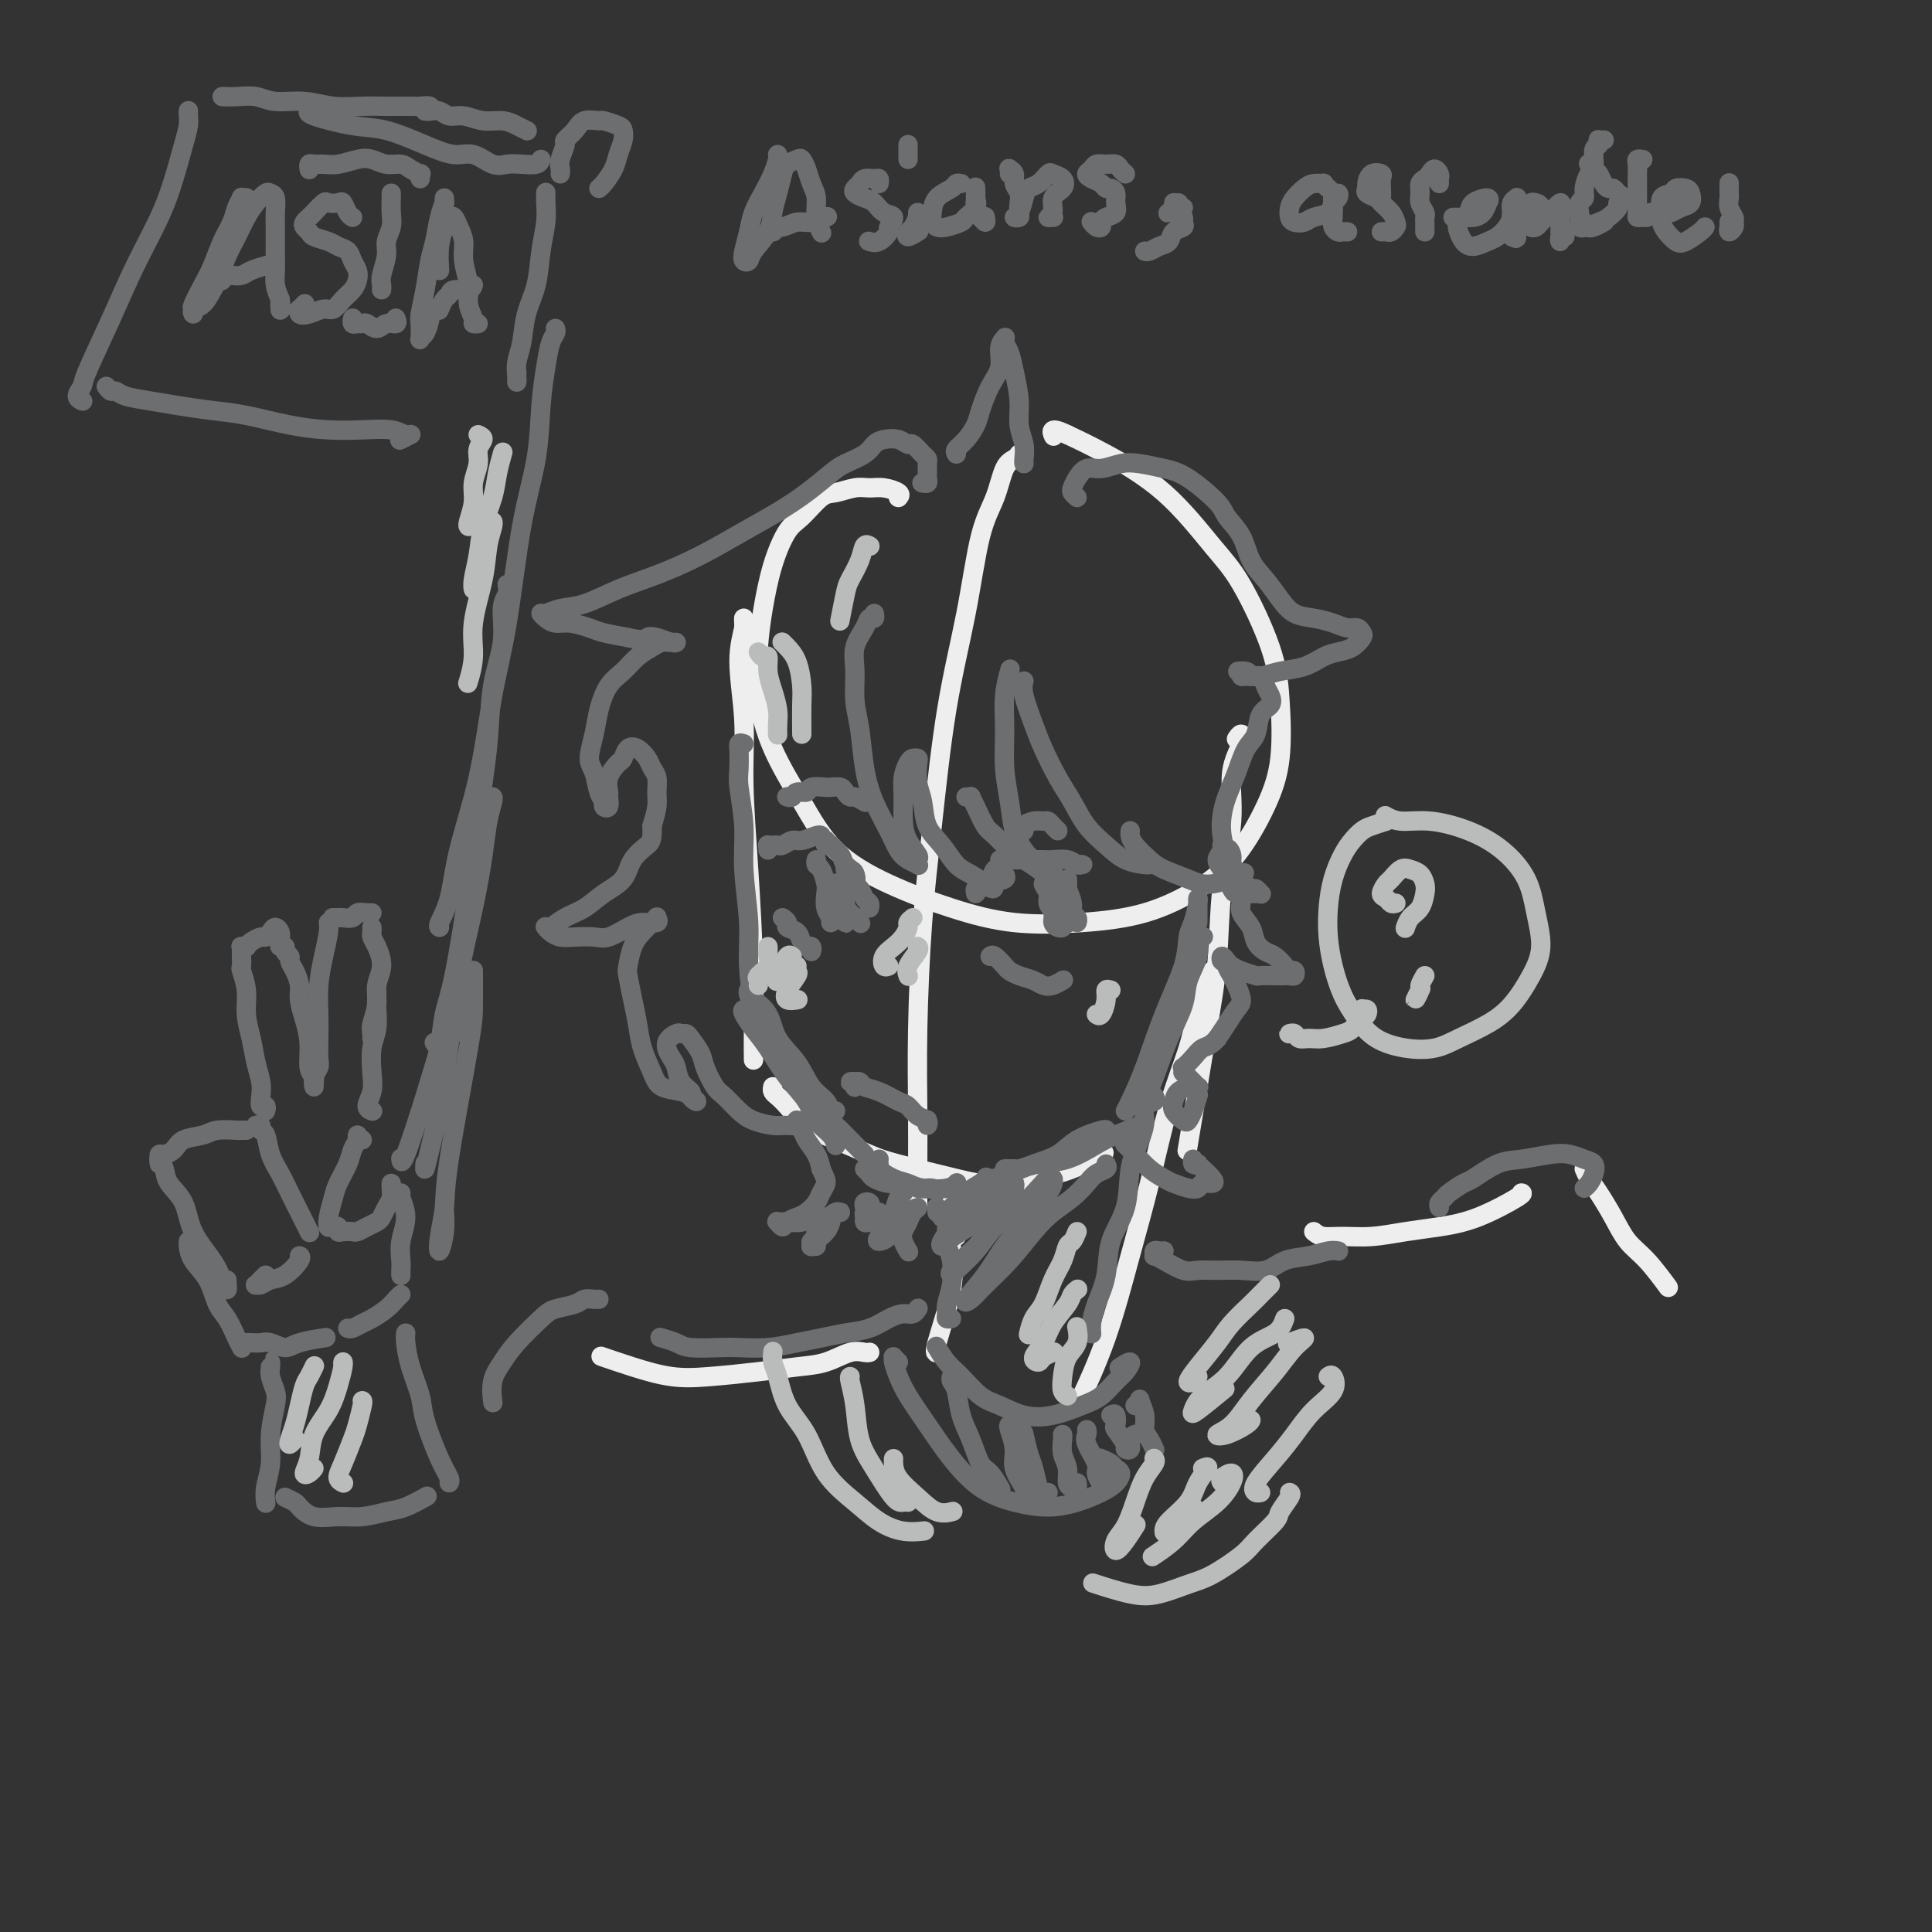 <svg viewBox='0 0 400 400' version='1.1' xmlns='http://www.w3.org/2000/svg' xmlns:xlink='http://www.w3.org/1999/xlink'><rect x="0" y="0" width="400" height="400" fill="#333333" stroke="none"/><g fill='none' stroke='rgb(238,238,238)' stroke-width='4' stroke-linecap='round' stroke-linejoin='round'><path d='M186,103c0.266,-0.307 0.531,-0.614 0,-1c-0.531,-0.386 -1.859,-0.849 -3,-1c-1.141,-0.151 -2.094,0.012 -3,0c-0.906,-0.012 -1.764,-0.197 -3,0c-1.236,0.197 -2.848,0.776 -4,1c-1.152,0.224 -1.842,0.095 -3,1c-1.158,0.905 -2.783,2.846 -4,4c-1.217,1.154 -2.027,1.522 -3,3c-0.973,1.478 -2.111,4.067 -3,7c-0.889,2.933 -1.531,6.209 -2,9c-0.469,2.791 -0.767,5.098 -1,8c-0.233,2.902 -0.403,6.400 0,10c0.403,3.600 1.379,7.302 3,11c1.621,3.698 3.886,7.390 6,11c2.114,3.610 4.075,7.136 7,10c2.925,2.864 6.812,5.065 11,7c4.188,1.935 8.676,3.605 13,5c4.324,1.395 8.482,2.517 13,3c4.518,0.483 9.394,0.327 14,0c4.606,-0.327 8.940,-0.826 13,-2c4.060,-1.174 7.845,-3.024 11,-5c3.155,-1.976 5.680,-4.079 8,-7c2.320,-2.921 4.435,-6.661 6,-10c1.565,-3.339 2.580,-6.277 3,-10c0.420,-3.723 0.247,-8.229 0,-12c-0.247,-3.771 -0.566,-6.805 -2,-11c-1.434,-4.195 -3.981,-9.549 -6,-13c-2.019,-3.451 -3.510,-4.997 -6,-8c-2.490,-3.003 -5.978,-7.462 -10,-11c-4.022,-3.538 -8.578,-6.154 -12,-8c-3.422,-1.846 -5.711,-2.923 -8,-4'/><path d='M221,90c-3.778,-1.867 -3.222,-0.533 -3,0c0.222,0.533 0.111,0.267 0,0'/><path d='M211,94c-0.237,0.339 -0.474,0.679 -1,1c-0.526,0.321 -1.341,0.624 -2,2c-0.659,1.376 -1.163,3.826 -2,6c-0.837,2.174 -2.006,4.071 -3,8c-0.994,3.929 -1.811,9.891 -3,16c-1.189,6.109 -2.749,12.366 -4,20c-1.251,7.634 -2.192,16.647 -3,24c-0.808,7.353 -1.485,13.047 -2,20c-0.515,6.953 -0.870,15.167 -1,22c-0.130,6.833 -0.035,12.286 0,17c0.035,4.714 0.009,8.689 0,12c-0.009,3.311 -0.002,5.960 0,7c0.002,1.040 0.001,0.472 0,0c-0.001,-0.472 -0.000,-0.849 0,-1c0.000,-0.151 0.000,-0.075 0,0'/><path d='M154,132c0.010,-1.130 0.021,-2.261 0,-3c-0.021,-0.739 -0.073,-1.088 0,-1c0.073,0.088 0.271,0.613 0,2c-0.271,1.387 -1.011,3.636 -1,7c0.011,3.364 0.774,7.844 1,12c0.226,4.156 -0.083,7.990 0,13c0.083,5.010 0.558,11.196 1,18c0.442,6.804 0.850,14.226 1,20c0.150,5.774 0.040,9.901 0,13c-0.040,3.099 -0.012,5.171 0,6c0.012,0.829 0.006,0.414 0,0'/><path d='M160,225c-0.076,0.343 -0.151,0.685 0,1c0.151,0.315 0.529,0.602 1,1c0.471,0.398 1.034,0.906 2,2c0.966,1.094 2.334,2.772 4,4c1.666,1.228 3.631,2.004 6,3c2.369,0.996 5.142,2.212 7,3c1.858,0.788 2.802,1.149 6,2c3.198,0.851 8.651,2.193 12,3c3.349,0.807 4.593,1.081 7,1c2.407,-0.081 5.975,-0.517 9,-1c3.025,-0.483 5.507,-1.015 8,-2c2.493,-0.985 4.998,-2.424 6,-3c1.002,-0.576 0.501,-0.288 0,0'/><path d='M256,153c0.358,-0.525 0.716,-1.050 1,-1c0.284,0.050 0.494,0.674 0,2c-0.494,1.326 -1.694,3.355 -2,6c-0.306,2.645 0.280,5.908 0,10c-0.280,4.092 -1.427,9.014 -2,14c-0.573,4.986 -0.571,10.035 -1,15c-0.429,4.965 -1.290,9.846 -2,14c-0.710,4.154 -1.268,7.580 -2,12c-0.732,4.420 -1.638,9.834 -2,12c-0.362,2.166 -0.181,1.083 0,0'/><path d='M252,202c0.097,-0.398 0.193,-0.797 0,-1c-0.193,-0.203 -0.677,-0.212 -1,0c-0.323,0.212 -0.487,0.644 -1,2c-0.513,1.356 -1.374,3.634 -2,6c-0.626,2.366 -1.015,4.818 -2,8c-0.985,3.182 -2.566,7.092 -4,12c-1.434,4.908 -2.721,10.812 -4,16c-1.279,5.188 -2.549,9.659 -4,15c-1.451,5.341 -3.083,11.553 -5,17c-1.917,5.447 -4.119,10.128 -5,12c-0.881,1.872 -0.440,0.936 0,0'/><path d='M198,256c0.113,-0.670 0.226,-1.340 0,-2c-0.226,-0.660 -0.793,-1.309 -1,-2c-0.207,-0.691 -0.056,-1.426 0,-2c0.056,-0.574 0.018,-0.989 0,-1c-0.018,-0.011 -0.016,0.383 0,1c0.016,0.617 0.047,1.458 0,3c-0.047,1.542 -0.170,3.786 0,6c0.170,2.214 0.633,4.398 0,8c-0.633,3.602 -2.363,8.624 -3,11c-0.637,2.376 -0.182,2.108 0,2c0.182,-0.108 0.091,-0.054 0,0'/><path d='M180,280c0.053,-0.015 0.106,-0.029 0,0c-0.106,0.029 -0.372,0.102 -1,0c-0.628,-0.102 -1.618,-0.378 -3,0c-1.382,0.378 -3.157,1.409 -5,2c-1.843,0.591 -3.754,0.741 -6,1c-2.246,0.259 -4.827,0.626 -8,1c-3.173,0.374 -6.939,0.755 -10,1c-3.061,0.245 -5.419,0.354 -8,0c-2.581,-0.354 -5.387,-1.172 -8,-2c-2.613,-0.828 -5.032,-1.665 -6,-2c-0.968,-0.335 -0.484,-0.167 0,0'/><path d='M272,255c0.529,0.429 1.058,0.858 2,1c0.942,0.142 2.295,-0.004 4,0c1.705,0.004 3.760,0.159 6,0c2.240,-0.159 4.663,-0.631 7,-1c2.337,-0.369 4.588,-0.635 7,-1c2.412,-0.365 4.987,-0.830 8,-2c3.013,-1.170 6.465,-3.046 8,-4c1.535,-0.954 1.153,-0.987 1,-1c-0.153,-0.013 -0.076,-0.007 0,0'/><path d='M328,242c0.269,0.622 0.538,1.245 1,2c0.462,0.755 1.116,1.643 2,3c0.884,1.357 1.999,3.184 3,5c1.001,1.816 1.887,3.621 3,5c1.113,1.379 2.454,2.333 4,4c1.546,1.667 3.299,4.048 4,5c0.701,0.952 0.351,0.476 0,0'/></g>
<g fill='none' stroke='rgb(109,110,112)' stroke-width='4' stroke-linecap='round' stroke-linejoin='round'><path d='M154,154c-0.423,-0.141 -0.847,-0.281 -1,0c-0.153,0.281 -0.037,0.985 0,1c0.037,0.015 -0.005,-0.658 0,0c0.005,0.658 0.058,2.648 0,4c-0.058,1.352 -0.227,2.065 0,4c0.227,1.935 0.849,5.093 1,8c0.151,2.907 -0.170,5.564 0,9c0.170,3.436 0.830,7.653 1,11c0.170,3.347 -0.150,5.825 0,9c0.150,3.175 0.771,7.047 1,9c0.229,1.953 0.065,1.987 0,2c-0.065,0.013 -0.033,0.007 0,0'/><path d='M156,205c-0.414,-0.099 -0.829,-0.197 -1,0c-0.171,0.197 -0.100,0.691 0,1c0.100,0.309 0.228,0.435 1,1c0.772,0.565 2.189,1.568 3,3c0.811,1.432 1.015,3.291 2,5c0.985,1.709 2.751,3.267 4,5c1.249,1.733 1.981,3.641 3,5c1.019,1.359 2.325,2.168 3,3c0.675,0.832 0.720,1.685 1,2c0.280,0.315 0.794,0.090 1,0c0.206,-0.090 0.103,-0.045 0,0'/><path d='M155,209c-0.380,-0.044 -0.760,-0.088 -1,0c-0.240,0.088 -0.342,0.308 0,1c0.342,0.692 1.126,1.854 2,3c0.874,1.146 1.838,2.274 3,4c1.162,1.726 2.522,4.049 4,6c1.478,1.951 3.076,3.528 4,5c0.924,1.472 1.176,2.838 2,4c0.824,1.162 2.222,2.121 3,3c0.778,0.879 0.937,1.680 1,2c0.063,0.320 0.032,0.160 0,0'/><path d='M156,210c-0.531,-0.467 -1.062,-0.935 -1,-1c0.062,-0.065 0.718,0.271 1,1c0.282,0.729 0.189,1.850 1,3c0.811,1.150 2.524,2.328 4,4c1.476,1.672 2.714,3.838 4,6c1.286,2.162 2.622,4.320 4,6c1.378,1.680 2.800,2.881 4,4c1.200,1.119 2.177,2.156 3,3c0.823,0.844 1.491,1.497 2,2c0.509,0.503 0.860,0.858 1,1c0.140,0.142 0.070,0.071 0,0'/><path d='M179,242c0.382,0.342 0.763,0.684 1,1c0.237,0.316 0.329,0.607 1,1c0.671,0.393 1.921,0.890 3,1c1.079,0.110 1.988,-0.167 3,0c1.012,0.167 2.127,0.777 3,1c0.873,0.223 1.504,0.060 2,0c0.496,-0.060 0.856,-0.017 1,0c0.144,0.017 0.072,0.009 0,0'/><path d='M182,240c-0.555,0.438 -1.110,0.877 -1,1c0.110,0.123 0.884,-0.069 1,0c0.116,0.069 -0.425,0.398 0,1c0.425,0.602 1.816,1.478 3,2c1.184,0.522 2.160,0.690 3,1c0.840,0.310 1.545,0.764 3,1c1.455,0.236 3.661,0.256 5,0c1.339,-0.256 1.811,-0.787 2,-1c0.189,-0.213 0.094,-0.106 0,0'/><path d='M205,244c0.140,0.430 0.279,0.859 0,1c-0.279,0.141 -0.978,-0.007 -1,0c-0.022,0.007 0.633,0.169 1,0c0.367,-0.169 0.445,-0.667 1,-1c0.555,-0.333 1.589,-0.499 3,-1c1.411,-0.501 3.201,-1.335 5,-2c1.799,-0.665 3.606,-1.159 5,-2c1.394,-0.841 2.374,-2.030 4,-3c1.626,-0.970 3.899,-1.723 5,-2c1.101,-0.277 1.029,-0.079 1,0c-0.029,0.079 -0.014,0.040 0,0'/><path d='M210,242c-0.289,-0.002 -0.579,-0.004 -1,0c-0.421,0.004 -0.975,0.014 -1,0c-0.025,-0.014 0.479,-0.052 1,0c0.521,0.052 1.060,0.194 2,0c0.940,-0.194 2.281,-0.725 4,-1c1.719,-0.275 3.817,-0.295 6,-1c2.183,-0.705 4.451,-2.096 6,-3c1.549,-0.904 2.379,-1.320 4,-2c1.621,-0.680 4.035,-1.623 5,-2c0.965,-0.377 0.483,-0.189 0,0'/><path d='M249,194c0.129,-0.055 0.257,-0.110 0,0c-0.257,0.110 -0.901,0.385 -1,1c-0.099,0.615 0.346,1.570 0,3c-0.346,1.430 -1.484,3.336 -2,5c-0.516,1.664 -0.411,3.087 -1,5c-0.589,1.913 -1.871,4.316 -3,7c-1.129,2.684 -2.107,5.647 -3,8c-0.893,2.353 -1.703,4.095 -2,5c-0.297,0.905 -0.080,0.975 0,1c0.080,0.025 0.023,0.007 0,0c-0.023,-0.007 -0.011,-0.004 0,0'/><path d='M248,191c-0.002,-0.650 -0.003,-1.299 0,-2c0.003,-0.701 0.011,-1.452 0,-2c-0.011,-0.548 -0.042,-0.892 0,-1c0.042,-0.108 0.157,0.020 0,1c-0.157,0.980 -0.587,2.812 -1,4c-0.413,1.188 -0.811,1.733 -1,3c-0.189,1.267 -0.170,3.257 -1,6c-0.830,2.743 -2.510,6.238 -4,10c-1.490,3.762 -2.791,7.792 -4,11c-1.209,3.208 -2.325,5.594 -3,7c-0.675,1.406 -0.907,1.830 -1,2c-0.093,0.170 -0.046,0.085 0,0'/><path d='M239,227c-0.062,-0.101 -0.123,-0.202 0,0c0.123,0.202 0.432,0.707 0,1c-0.432,0.293 -1.605,0.372 -2,1c-0.395,0.628 -0.011,1.803 0,3c0.011,1.197 -0.349,2.415 -1,4c-0.651,1.585 -1.593,3.536 -2,6c-0.407,2.464 -0.281,5.440 -1,8c-0.719,2.560 -2.284,4.704 -3,7c-0.716,2.296 -0.584,4.745 -1,7c-0.416,2.255 -1.379,4.316 -2,6c-0.621,1.684 -0.898,2.992 -1,4c-0.102,1.008 -0.029,1.717 0,2c0.029,0.283 0.015,0.142 0,0'/><path d='M194,251c0.022,-0.402 0.043,-0.803 0,-1c-0.043,-0.197 -0.152,-0.189 0,0c0.152,0.189 0.563,0.560 1,1c0.437,0.440 0.898,0.951 1,2c0.102,1.049 -0.154,2.638 0,4c0.154,1.362 0.720,2.498 1,4c0.280,1.502 0.275,3.369 0,5c-0.275,1.631 -0.820,3.025 -1,4c-0.180,0.975 0.003,1.529 0,2c-0.003,0.471 -0.193,0.858 0,1c0.193,0.142 0.769,0.041 1,0c0.231,-0.041 0.115,-0.020 0,0'/><path d='M229,241c0.183,0.351 0.366,0.701 0,1c-0.366,0.299 -1.283,0.545 -2,1c-0.717,0.455 -1.236,1.117 -2,2c-0.764,0.883 -1.772,1.986 -3,3c-1.228,1.014 -2.674,1.938 -4,3c-1.326,1.062 -2.530,2.260 -4,4c-1.470,1.740 -3.205,4.021 -5,6c-1.795,1.979 -3.651,3.655 -5,5c-1.349,1.345 -2.193,2.360 -3,3c-0.807,0.640 -1.579,0.904 -1,0c0.579,-0.904 2.509,-2.977 4,-5c1.491,-2.023 2.544,-3.995 4,-6c1.456,-2.005 3.316,-4.041 5,-6c1.684,-1.959 3.193,-3.841 4,-5c0.807,-1.159 0.913,-1.594 1,-2c0.087,-0.406 0.155,-0.781 0,-1c-0.155,-0.219 -0.532,-0.282 -1,0c-0.468,0.282 -1.026,0.909 -2,2c-0.974,1.091 -2.366,2.647 -4,4c-1.634,1.353 -3.512,2.505 -5,4c-1.488,1.495 -2.586,3.333 -4,5c-1.414,1.667 -3.144,3.161 -4,4c-0.856,0.839 -0.837,1.022 -1,1c-0.163,-0.022 -0.506,-0.250 0,-1c0.506,-0.750 1.862,-2.021 3,-3c1.138,-0.979 2.057,-1.664 3,-3c0.943,-1.336 1.910,-3.322 3,-5c1.090,-1.678 2.302,-3.048 3,-4c0.698,-0.952 0.880,-1.487 1,-2c0.120,-0.513 0.177,-1.004 0,-1c-0.177,0.004 -0.589,0.502 -1,1'/><path d='M209,246c1.151,-2.378 -1.471,0.176 -3,2c-1.529,1.824 -1.967,2.918 -3,4c-1.033,1.082 -2.663,2.151 -4,3c-1.337,0.849 -2.381,1.477 -3,2c-0.619,0.523 -0.812,0.941 -1,1c-0.188,0.059 -0.372,-0.240 0,-1c0.372,-0.760 1.302,-1.980 2,-3c0.698,-1.020 1.166,-1.840 2,-3c0.834,-1.160 2.033,-2.660 3,-4c0.967,-1.340 1.702,-2.520 2,-3c0.298,-0.480 0.158,-0.260 0,0c-0.158,0.260 -0.335,0.559 -1,1c-0.665,0.441 -1.818,1.025 -3,2c-1.182,0.975 -2.394,2.342 -3,3c-0.606,0.658 -0.607,0.607 -1,1c-0.393,0.393 -1.177,1.229 -1,1c0.177,-0.229 1.317,-1.523 2,-2c0.683,-0.477 0.909,-0.136 1,0c0.091,0.136 0.045,0.068 0,0'/><path d='M241,259c-0.307,0.031 -0.614,0.063 -1,0c-0.386,-0.063 -0.851,-0.219 -1,0c-0.149,0.219 0.017,0.815 0,1c-0.017,0.185 -0.218,-0.041 0,0c0.218,0.041 0.854,0.350 2,1c1.146,0.650 2.803,1.640 4,2c1.197,0.360 1.936,0.090 3,0c1.064,-0.090 2.454,0.001 4,0c1.546,-0.001 3.247,-0.095 5,0c1.753,0.095 3.559,0.379 5,0c1.441,-0.379 2.516,-1.422 4,-2c1.484,-0.578 3.378,-0.691 5,-1c1.622,-0.309 2.971,-0.815 4,-1c1.029,-0.185 1.739,-0.050 2,0c0.261,0.050 0.075,0.014 0,0c-0.075,-0.014 -0.037,-0.007 0,0'/><path d='M298,250c-0.105,-0.324 -0.211,-0.648 0,-1c0.211,-0.352 0.737,-0.732 1,-1c0.263,-0.268 0.262,-0.425 1,-1c0.738,-0.575 2.213,-1.569 3,-2c0.787,-0.431 0.885,-0.298 2,-1c1.115,-0.702 3.247,-2.237 5,-3c1.753,-0.763 3.128,-0.752 5,-1c1.872,-0.248 4.239,-0.754 6,-1c1.761,-0.246 2.914,-0.231 4,0c1.086,0.231 2.105,0.678 3,1c0.895,0.322 1.665,0.517 2,1c0.335,0.483 0.234,1.253 0,2c-0.234,0.747 -0.601,1.470 -1,2c-0.399,0.530 -0.828,0.866 -1,1c-0.172,0.134 -0.086,0.067 0,0'/><path d='M190,271c0.071,-0.117 0.141,-0.235 0,0c-0.141,0.235 -0.494,0.822 -1,1c-0.506,0.178 -1.166,-0.054 -2,0c-0.834,0.054 -1.842,0.396 -3,1c-1.158,0.604 -2.467,1.472 -4,2c-1.533,0.528 -3.288,0.716 -5,1c-1.712,0.284 -3.379,0.664 -5,1c-1.621,0.336 -3.197,0.627 -5,1c-1.803,0.373 -3.833,0.829 -6,1c-2.167,0.171 -4.473,0.056 -6,0c-1.527,-0.056 -2.277,-0.054 -4,0c-1.723,0.054 -4.421,0.159 -6,0c-1.579,-0.159 -2.041,-0.581 -3,-1c-0.959,-0.419 -2.417,-0.834 -3,-1c-0.583,-0.166 -0.292,-0.083 0,0'/><path d='M124,269c-0.228,0.024 -0.457,0.048 -1,0c-0.543,-0.048 -1.402,-0.169 -2,0c-0.598,0.169 -0.936,0.628 -2,1c-1.064,0.372 -2.853,0.657 -4,1c-1.147,0.343 -1.652,0.744 -3,2c-1.348,1.256 -3.538,3.367 -5,5c-1.462,1.633 -2.196,2.788 -3,4c-0.804,1.212 -1.678,2.480 -2,4c-0.322,1.520 -0.092,3.291 0,4c0.092,0.709 0.046,0.354 0,0'/><path d='M159,176c0.023,-0.422 0.047,-0.844 0,-1c-0.047,-0.156 -0.164,-0.046 0,0c0.164,0.046 0.609,0.027 1,0c0.391,-0.027 0.728,-0.064 1,0c0.272,0.064 0.479,0.227 1,0c0.521,-0.227 1.355,-0.845 2,-1c0.645,-0.155 1.101,0.154 2,0c0.899,-0.154 2.242,-0.772 3,-1c0.758,-0.228 0.931,-0.065 1,0c0.069,0.065 0.035,0.033 0,0'/><path d='M171,174c-0.128,0.410 -0.257,0.820 0,1c0.257,0.180 0.899,0.131 1,0c0.101,-0.131 -0.341,-0.343 0,0c0.341,0.343 1.464,1.241 2,2c0.536,0.759 0.484,1.379 1,2c0.516,0.621 1.601,1.244 2,2c0.399,0.756 0.114,1.645 0,2c-0.114,0.355 -0.057,0.178 0,0'/><path d='M175,180c0.303,-0.057 0.606,-0.114 1,0c0.394,0.114 0.880,0.397 1,1c0.120,0.603 -0.125,1.524 0,2c0.125,0.476 0.622,0.506 1,1c0.378,0.494 0.637,1.452 1,2c0.363,0.548 0.828,0.686 1,1c0.172,0.314 0.049,0.804 0,1c-0.049,0.196 -0.025,0.098 0,0'/><path d='M162,190c0.478,0.326 0.955,0.651 1,1c0.045,0.349 -0.343,0.721 0,1c0.343,0.279 1.416,0.466 2,1c0.584,0.534 0.678,1.415 1,2c0.322,0.585 0.871,0.875 1,1c0.129,0.125 -0.161,0.085 0,0c0.161,-0.085 0.774,-0.215 1,0c0.226,0.215 0.065,0.776 0,1c-0.065,0.224 -0.032,0.112 0,0'/><path d='M169,179c0.022,-0.527 0.045,-1.054 0,-1c-0.045,0.054 -0.157,0.689 0,1c0.157,0.311 0.582,0.296 1,1c0.418,0.704 0.830,2.126 1,3c0.170,0.874 0.098,1.201 0,2c-0.098,0.799 -0.222,2.071 0,3c0.222,0.929 0.792,1.515 1,2c0.208,0.485 0.056,0.869 0,1c-0.056,0.131 -0.015,0.011 0,0c0.015,-0.011 0.004,0.088 0,0c-0.004,-0.088 -0.001,-0.364 0,-1c0.001,-0.636 0.000,-1.633 0,-2c-0.000,-0.367 -0.000,-0.105 0,0c0.000,0.105 0.000,0.052 0,0'/><path d='M172,184c-0.111,-0.436 -0.222,-0.871 0,-1c0.222,-0.129 0.776,0.049 1,0c0.224,-0.049 0.116,-0.326 0,0c-0.116,0.326 -0.241,1.254 0,2c0.241,0.746 0.849,1.311 1,2c0.151,0.689 -0.156,1.502 0,2c0.156,0.498 0.773,0.681 1,1c0.227,0.319 0.062,0.773 0,1c-0.062,0.227 -0.020,0.227 0,0c0.020,-0.227 0.020,-0.683 0,-1c-0.020,-0.317 -0.059,-0.497 0,-1c0.059,-0.503 0.216,-1.328 0,-2c-0.216,-0.672 -0.804,-1.189 -1,-2c-0.196,-0.811 0.002,-1.914 0,-2c-0.002,-0.086 -0.203,0.846 0,1c0.203,0.154 0.811,-0.470 1,0c0.189,0.470 -0.040,2.035 0,3c0.040,0.965 0.351,1.331 1,2c0.649,0.669 1.636,1.642 2,2c0.364,0.358 0.104,0.102 0,0c-0.104,-0.102 -0.052,-0.051 0,0'/><path d='M202,185c-0.089,-0.449 -0.179,-0.899 0,-1c0.179,-0.101 0.625,0.146 1,0c0.375,-0.146 0.679,-0.684 1,-1c0.321,-0.316 0.661,-0.411 1,-1c0.339,-0.589 0.679,-1.673 1,-2c0.321,-0.327 0.625,0.104 1,0c0.375,-0.104 0.821,-0.744 1,-1c0.179,-0.256 0.089,-0.128 0,0'/><path d='M207,178c0.440,0.000 0.879,0.000 1,0c0.121,-0.000 -0.077,-0.000 0,0c0.077,0.000 0.428,0.000 1,0c0.572,-0.000 1.364,-0.001 2,0c0.636,0.001 1.116,0.004 2,0c0.884,-0.004 2.174,-0.015 3,0c0.826,0.015 1.189,0.057 2,0c0.811,-0.057 2.070,-0.211 3,0c0.930,0.211 1.531,0.789 2,1c0.469,0.211 0.806,0.057 1,0c0.194,-0.057 0.245,-0.015 0,0c-0.245,0.015 -0.784,0.004 -1,0c-0.216,-0.004 -0.108,-0.002 0,0'/><path d='M217,182c0.146,0.470 0.292,0.941 0,1c-0.292,0.059 -1.021,-0.293 -1,0c0.021,0.293 0.793,1.231 1,2c0.207,0.769 -0.151,1.370 0,2c0.151,0.630 0.811,1.290 1,2c0.189,0.710 -0.093,1.468 0,2c0.093,0.532 0.561,0.836 1,1c0.439,0.164 0.850,0.188 1,0c0.150,-0.188 0.040,-0.589 0,-1c-0.040,-0.411 -0.012,-0.832 0,-1c0.012,-0.168 0.006,-0.084 0,0'/><path d='M218,184c0.022,-0.106 0.043,-0.211 0,0c-0.043,0.211 -0.151,0.740 0,1c0.151,0.260 0.562,0.253 1,1c0.438,0.747 0.902,2.250 1,3c0.098,0.750 -0.170,0.749 0,1c0.170,0.251 0.778,0.755 1,1c0.222,0.245 0.060,0.232 0,0c-0.060,-0.232 -0.016,-0.681 0,-1c0.016,-0.319 0.004,-0.507 0,-1c-0.004,-0.493 -0.001,-1.292 0,-2c0.001,-0.708 -0.001,-1.327 0,-2c0.001,-0.673 0.004,-1.400 0,-2c-0.004,-0.600 -0.016,-1.072 0,-1c0.016,0.072 0.061,0.687 0,1c-0.061,0.313 -0.226,0.322 0,1c0.226,0.678 0.845,2.024 1,3c0.155,0.976 -0.154,1.581 0,2c0.154,0.419 0.772,0.651 1,1c0.228,0.349 0.065,0.814 0,1c-0.065,0.186 -0.033,0.093 0,0'/><path d='M205,198c0.216,-0.203 0.432,-0.405 1,0c0.568,0.405 1.489,1.419 2,2c0.511,0.581 0.612,0.731 1,1c0.388,0.269 1.064,0.657 2,1c0.936,0.343 2.132,0.642 3,1c0.868,0.358 1.409,0.776 2,1c0.591,0.224 1.230,0.256 2,0c0.770,-0.256 1.669,-0.800 2,-1c0.331,-0.200 0.095,-0.057 0,0c-0.095,0.057 -0.047,0.029 0,0'/><path d='M163,165c-0.099,-0.033 -0.197,-0.065 0,0c0.197,0.065 0.691,0.228 1,0c0.309,-0.228 0.435,-0.845 1,-1c0.565,-0.155 1.570,0.154 2,0c0.430,-0.154 0.286,-0.771 1,-1c0.714,-0.229 2.286,-0.071 3,0c0.714,0.071 0.571,0.057 1,0c0.429,-0.057 1.429,-0.155 2,0c0.571,0.155 0.713,0.563 1,1c0.287,0.437 0.718,0.902 1,1c0.282,0.098 0.416,-0.169 1,0c0.584,0.169 1.619,0.776 2,1c0.381,0.224 0.109,0.064 0,0c-0.109,-0.064 -0.054,-0.032 0,0'/><path d='M211,174c0.034,-0.303 0.067,-0.607 0,-1c-0.067,-0.393 -0.236,-0.876 0,-1c0.236,-0.124 0.875,0.110 1,0c0.125,-0.110 -0.265,-0.562 0,-1c0.265,-0.438 1.185,-0.860 2,-1c0.815,-0.140 1.525,0.001 2,0c0.475,-0.001 0.715,-0.145 1,0c0.285,0.145 0.615,0.577 1,1c0.385,0.423 0.824,0.835 1,1c0.176,0.165 0.088,0.082 0,0'/><path d='M177,225c0.010,-0.030 0.021,-0.061 0,0c-0.021,0.061 -0.073,0.213 0,0c0.073,-0.213 0.272,-0.790 0,-1c-0.272,-0.210 -1.013,-0.053 -1,0c0.013,0.053 0.782,0.002 1,0c0.218,-0.002 -0.114,0.045 0,0c0.114,-0.045 0.674,-0.182 1,0c0.326,0.182 0.419,0.683 1,1c0.581,0.317 1.652,0.452 3,1c1.348,0.548 2.974,1.511 4,2c1.026,0.489 1.452,0.506 2,1c0.548,0.494 1.219,1.467 2,2c0.781,0.533 1.673,0.627 2,1c0.327,0.373 0.088,1.023 0,1c-0.088,-0.023 -0.025,-0.721 0,-1c0.025,-0.279 0.013,-0.140 0,0'/><path d='M191,100c-0.113,-0.024 -0.226,-0.048 0,0c0.226,0.048 0.793,0.168 1,0c0.207,-0.168 0.056,-0.623 0,-1c-0.056,-0.377 -0.017,-0.677 0,-1c0.017,-0.323 0.012,-0.669 0,-1c-0.012,-0.331 -0.030,-0.648 0,-1c0.030,-0.352 0.108,-0.739 0,-1c-0.108,-0.261 -0.403,-0.396 -1,-1c-0.597,-0.604 -1.497,-1.676 -2,-2c-0.503,-0.324 -0.608,0.101 -1,0c-0.392,-0.101 -1.071,-0.728 -2,-1c-0.929,-0.272 -2.109,-0.188 -3,0c-0.891,0.188 -1.493,0.479 -2,1c-0.507,0.521 -0.920,1.272 -2,2c-1.080,0.728 -2.827,1.432 -4,2c-1.173,0.568 -1.773,1.001 -3,2c-1.227,0.999 -3.081,2.564 -5,4c-1.919,1.436 -3.904,2.743 -6,4c-2.096,1.257 -4.303,2.463 -7,4c-2.697,1.537 -5.884,3.406 -9,5c-3.116,1.594 -6.162,2.915 -9,4c-2.838,1.085 -5.469,1.936 -8,3c-2.531,1.064 -4.963,2.340 -7,3c-2.037,0.660 -3.679,0.703 -5,1c-1.321,0.297 -2.322,0.849 -3,1c-0.678,0.151 -1.034,-0.100 -1,0c0.034,0.100 0.458,0.552 1,1c0.542,0.448 1.203,0.894 2,1c0.797,0.106 1.729,-0.126 3,0c1.271,0.126 2.881,0.611 4,1c1.119,0.389 1.748,0.683 3,1c1.252,0.317 3.126,0.659 5,1'/><path d='M130,132c3.458,0.790 3.604,0.264 4,0c0.396,-0.264 1.042,-0.268 2,0c0.958,0.268 2.227,0.806 3,1c0.773,0.194 1.049,0.043 1,0c-0.049,-0.043 -0.425,0.022 -1,0c-0.575,-0.022 -1.351,-0.132 -2,0c-0.649,0.132 -1.172,0.506 -2,1c-0.828,0.494 -1.962,1.110 -3,2c-1.038,0.890 -1.982,2.055 -3,3c-1.018,0.945 -2.112,1.669 -3,3c-0.888,1.331 -1.570,3.270 -2,5c-0.430,1.730 -0.609,3.251 -1,5c-0.391,1.749 -0.996,3.726 -1,5c-0.004,1.274 0.591,1.846 1,3c0.409,1.154 0.631,2.891 1,4c0.369,1.109 0.884,1.592 1,2c0.116,0.408 -0.167,0.742 0,1c0.167,0.258 0.783,0.440 1,0c0.217,-0.440 0.033,-1.503 0,-2c-0.033,-0.497 0.084,-0.427 0,-1c-0.084,-0.573 -0.371,-1.787 0,-3c0.371,-1.213 1.398,-2.424 2,-3c0.602,-0.576 0.777,-0.516 1,-1c0.223,-0.484 0.494,-1.512 1,-2c0.506,-0.488 1.246,-0.437 2,0c0.754,0.437 1.523,1.260 2,2c0.477,0.740 0.661,1.397 1,2c0.339,0.603 0.833,1.151 1,2c0.167,0.849 0.006,1.998 0,3c-0.006,1.002 0.141,1.858 0,3c-0.141,1.142 -0.571,2.571 -1,4'/><path d='M135,171c0.092,2.945 -0.180,3.307 -1,4c-0.820,0.693 -2.190,1.718 -3,3c-0.810,1.282 -1.061,2.820 -2,4c-0.939,1.180 -2.567,2.001 -4,3c-1.433,0.999 -2.672,2.176 -4,3c-1.328,0.824 -2.746,1.295 -4,2c-1.254,0.705 -2.345,1.643 -3,2c-0.655,0.357 -0.875,0.134 -1,0c-0.125,-0.134 -0.154,-0.180 0,0c0.154,0.180 0.490,0.586 1,1c0.510,0.414 1.193,0.837 2,1c0.807,0.163 1.737,0.068 3,0c1.263,-0.068 2.857,-0.108 4,0c1.143,0.108 1.833,0.365 3,0c1.167,-0.365 2.811,-1.352 4,-2c1.189,-0.648 1.924,-0.956 3,-1c1.076,-0.044 2.493,0.176 3,0c0.507,-0.176 0.105,-0.747 0,-1c-0.105,-0.253 0.088,-0.187 0,0c-0.088,0.187 -0.455,0.495 -1,1c-0.545,0.505 -1.267,1.208 -2,2c-0.733,0.792 -1.475,1.673 -2,3c-0.525,1.327 -0.832,3.098 -1,4c-0.168,0.902 -0.196,0.933 0,2c0.196,1.067 0.617,3.168 1,5c0.383,1.832 0.729,3.394 1,5c0.271,1.606 0.468,3.256 1,5c0.532,1.744 1.400,3.581 2,5c0.600,1.419 0.931,2.421 2,3c1.069,0.579 2.877,0.737 4,1c1.123,0.263 1.562,0.632 2,1'/><path d='M143,227c1.533,1.050 1.364,1.175 1,1c-0.364,-0.175 -0.923,-0.651 -1,-1c-0.077,-0.349 0.328,-0.572 0,-1c-0.328,-0.428 -1.387,-1.061 -2,-2c-0.613,-0.939 -0.778,-2.185 -1,-3c-0.222,-0.815 -0.501,-1.200 -1,-2c-0.499,-0.800 -1.218,-2.017 -1,-3c0.218,-0.983 1.372,-1.732 2,-2c0.628,-0.268 0.731,-0.054 1,0c0.269,0.054 0.705,-0.053 1,0c0.295,0.053 0.448,0.264 1,1c0.552,0.736 1.502,1.997 2,3c0.498,1.003 0.544,1.750 1,3c0.456,1.250 1.322,3.004 2,4c0.678,0.996 1.167,1.233 2,2c0.833,0.767 2.010,2.063 3,3c0.990,0.937 1.795,1.515 3,2c1.205,0.485 2.811,0.876 4,1c1.189,0.124 1.962,-0.019 3,0c1.038,0.019 2.342,0.201 3,0c0.658,-0.201 0.670,-0.786 1,-1c0.330,-0.214 0.978,-0.058 1,0c0.022,0.058 -0.584,0.019 -1,0c-0.416,-0.019 -0.644,-0.017 -1,0c-0.356,0.017 -0.839,0.048 -1,0c-0.161,-0.048 0.002,-0.176 0,0c-0.002,0.176 -0.169,0.655 0,1c0.169,0.345 0.674,0.556 1,1c0.326,0.444 0.472,1.119 1,2c0.528,0.881 1.436,1.966 2,3c0.564,1.034 0.782,2.017 1,3'/><path d='M170,242c0.897,1.975 1.138,2.413 1,3c-0.138,0.587 -0.657,1.323 -1,2c-0.343,0.677 -0.512,1.297 -1,2c-0.488,0.703 -1.297,1.491 -2,2c-0.703,0.509 -1.299,0.739 -2,1c-0.701,0.261 -1.505,0.553 -2,1c-0.495,0.447 -0.681,1.048 -1,1c-0.319,-0.048 -0.770,-0.744 -1,-1c-0.230,-0.256 -0.239,-0.073 0,0c0.239,0.073 0.726,0.035 1,0c0.274,-0.035 0.335,-0.066 1,0c0.665,0.066 1.933,0.228 3,0c1.067,-0.228 1.933,-0.846 3,-1c1.067,-0.154 2.336,0.154 3,0c0.664,-0.154 0.725,-0.772 1,-1c0.275,-0.228 0.766,-0.068 1,0c0.234,0.068 0.213,0.044 0,0c-0.213,-0.044 -0.616,-0.109 -1,0c-0.384,0.109 -0.748,0.392 -1,1c-0.252,0.608 -0.393,1.540 -1,2c-0.607,0.460 -1.680,0.449 -2,1c-0.320,0.551 0.115,1.665 0,2c-0.115,0.335 -0.779,-0.109 -1,0c-0.221,0.109 -0.000,0.770 0,1c0.000,0.230 -0.221,0.030 0,0c0.221,-0.030 0.882,0.111 1,0c0.118,-0.111 -0.309,-0.473 0,-1c0.309,-0.527 1.352,-1.219 2,-2c0.648,-0.781 0.899,-1.652 1,-2c0.101,-0.348 0.050,-0.174 0,0'/><path d='M198,94c-0.171,-0.272 -0.342,-0.544 0,-1c0.342,-0.456 1.196,-1.097 2,-2c0.804,-0.903 1.559,-2.069 2,-3c0.441,-0.931 0.567,-1.626 1,-3c0.433,-1.374 1.174,-3.427 2,-5c0.826,-1.573 1.737,-2.668 2,-4c0.263,-1.332 -0.123,-2.902 0,-4c0.123,-1.098 0.754,-1.724 1,-2c0.246,-0.276 0.109,-0.203 0,0c-0.109,0.203 -0.188,0.535 0,1c0.188,0.465 0.643,1.061 1,2c0.357,0.939 0.618,2.220 1,4c0.382,1.780 0.887,4.060 1,6c0.113,1.940 -0.166,3.539 0,5c0.166,1.461 0.776,2.783 1,4c0.224,1.217 0.060,2.328 0,3c-0.060,0.672 -0.017,0.906 0,1c0.017,0.094 0.009,0.047 0,0'/><path d='M223,103c-0.404,-0.353 -0.808,-0.707 -1,-1c-0.192,-0.293 -0.173,-0.527 0,-1c0.173,-0.473 0.498,-1.185 1,-2c0.502,-0.815 1.179,-1.732 2,-2c0.821,-0.268 1.784,0.113 3,0c1.216,-0.113 2.683,-0.721 4,-1c1.317,-0.279 2.484,-0.228 4,0c1.516,0.228 3.383,0.632 5,1c1.617,0.368 2.985,0.699 5,2c2.015,1.301 4.678,3.572 6,5c1.322,1.428 1.302,2.013 2,3c0.698,0.987 2.115,2.376 3,4c0.885,1.624 1.240,3.482 2,5c0.760,1.518 1.925,2.697 3,4c1.075,1.303 2.059,2.731 3,4c0.941,1.269 1.838,2.378 3,3c1.162,0.622 2.588,0.758 4,1c1.412,0.242 2.811,0.589 4,1c1.189,0.411 2.170,0.887 3,1c0.830,0.113 1.509,-0.138 2,0c0.491,0.138 0.792,0.666 1,1c0.208,0.334 0.322,0.475 0,1c-0.322,0.525 -1.079,1.436 -2,2c-0.921,0.564 -2.007,0.782 -3,1c-0.993,0.218 -1.894,0.436 -3,1c-1.106,0.564 -2.415,1.472 -4,2c-1.585,0.528 -3.444,0.675 -5,1c-1.556,0.325 -2.809,0.829 -4,1c-1.191,0.171 -2.321,0.007 -3,0c-0.679,-0.007 -0.908,0.141 -1,0c-0.092,-0.141 -0.046,-0.570 0,-1'/><path d='M257,139c-1.816,0.087 0.144,-0.195 1,0c0.856,0.195 0.610,0.868 1,1c0.390,0.132 1.418,-0.276 2,0c0.582,0.276 0.718,1.236 1,2c0.282,0.764 0.711,1.333 1,2c0.289,0.667 0.440,1.433 0,2c-0.440,0.567 -1.469,0.934 -2,2c-0.531,1.066 -0.562,2.830 -1,4c-0.438,1.170 -1.281,1.747 -2,3c-0.719,1.253 -1.314,3.183 -2,5c-0.686,1.817 -1.464,3.522 -2,5c-0.536,1.478 -0.832,2.731 -1,4c-0.168,1.269 -0.210,2.554 0,4c0.210,1.446 0.672,3.052 1,4c0.328,0.948 0.522,1.239 1,2c0.478,0.761 1.239,1.994 2,3c0.761,1.006 1.521,1.786 2,2c0.479,0.214 0.675,-0.139 1,0c0.325,0.139 0.779,0.769 1,1c0.221,0.231 0.210,0.062 0,0c-0.210,-0.062 -0.620,-0.019 -1,0c-0.380,0.019 -0.732,0.013 -1,0c-0.268,-0.013 -0.453,-0.034 -1,0c-0.547,0.034 -1.458,0.122 -2,0c-0.542,-0.122 -0.716,-0.456 -1,-1c-0.284,-0.544 -0.679,-1.299 -1,-2c-0.321,-0.701 -0.567,-1.348 -1,-2c-0.433,-0.652 -1.054,-1.309 -1,-2c0.054,-0.691 0.784,-1.417 1,-2c0.216,-0.583 -0.081,-1.024 0,-1c0.081,0.024 0.541,0.512 1,1'/><path d='M254,176c0.238,-0.789 0.832,0.239 1,1c0.168,0.761 -0.092,1.256 0,2c0.092,0.744 0.534,1.736 1,3c0.466,1.264 0.954,2.801 1,4c0.046,1.199 -0.350,2.061 0,3c0.350,0.939 1.445,1.957 2,3c0.555,1.043 0.568,2.112 1,3c0.432,0.888 1.282,1.596 2,2c0.718,0.404 1.303,0.504 2,1c0.697,0.496 1.504,1.387 2,2c0.496,0.613 0.680,0.949 1,1c0.320,0.051 0.775,-0.182 1,0c0.225,0.182 0.221,0.781 0,1c-0.221,0.219 -0.659,0.060 -1,0c-0.341,-0.060 -0.584,-0.019 -1,0c-0.416,0.019 -1.004,0.016 -2,0c-0.996,-0.016 -2.399,-0.045 -3,0c-0.601,0.045 -0.399,0.165 -1,0c-0.601,-0.165 -2.004,-0.615 -3,-1c-0.996,-0.385 -1.583,-0.706 -2,-1c-0.417,-0.294 -0.662,-0.560 -1,-1c-0.338,-0.440 -0.767,-1.054 -1,-1c-0.233,0.054 -0.270,0.776 0,1c0.270,0.224 0.847,-0.049 1,0c0.153,0.049 -0.119,0.421 0,1c0.119,0.579 0.628,1.365 1,2c0.372,0.635 0.605,1.118 1,2c0.395,0.882 0.951,2.164 1,3c0.049,0.836 -0.410,1.225 -1,2c-0.590,0.775 -1.311,1.936 -2,3c-0.689,1.064 -1.344,2.032 -2,3'/><path d='M252,215c-1.364,1.603 -2.274,1.610 -3,2c-0.726,0.390 -1.267,1.161 -2,2c-0.733,0.839 -1.657,1.744 -2,2c-0.343,0.256 -0.103,-0.139 0,0c0.103,0.139 0.070,0.812 0,1c-0.070,0.188 -0.175,-0.107 0,0c0.175,0.107 0.631,0.617 1,1c0.369,0.383 0.650,0.638 1,1c0.350,0.362 0.769,0.829 1,1c0.231,0.171 0.274,0.045 0,0c-0.274,-0.045 -0.865,-0.010 -1,0c-0.135,0.010 0.185,-0.005 0,0c-0.185,0.005 -0.874,0.031 -1,0c-0.126,-0.031 0.313,-0.120 0,0c-0.313,0.120 -1.377,0.450 -2,1c-0.623,0.550 -0.805,1.320 -1,2c-0.195,0.680 -0.402,1.271 0,2c0.402,0.729 1.414,1.596 2,2c0.586,0.404 0.745,0.345 1,0c0.255,-0.345 0.607,-0.978 1,-2c0.393,-1.022 0.827,-2.435 1,-3c0.173,-0.565 0.087,-0.283 0,0'/><path d='M181,127c0.099,0.459 0.199,0.918 0,1c-0.199,0.082 -0.695,-0.212 -1,0c-0.305,0.212 -0.418,0.931 -1,2c-0.582,1.069 -1.632,2.489 -2,4c-0.368,1.511 -0.055,3.112 0,5c0.055,1.888 -0.147,4.062 0,6c0.147,1.938 0.644,3.639 1,6c0.356,2.361 0.570,5.382 1,8c0.430,2.618 1.075,4.835 2,7c0.925,2.165 2.129,4.280 3,6c0.871,1.720 1.410,3.046 2,4c0.590,0.954 1.232,1.536 2,2c0.768,0.464 1.663,0.809 2,1c0.337,0.191 0.115,0.226 0,0c-0.115,-0.226 -0.122,-0.713 0,-1c0.122,-0.287 0.371,-0.373 0,-1c-0.371,-0.627 -1.364,-1.796 -2,-3c-0.636,-1.204 -0.914,-2.442 -1,-4c-0.086,-1.558 0.019,-3.437 0,-5c-0.019,-1.563 -0.163,-2.811 0,-4c0.163,-1.189 0.631,-2.321 1,-3c0.369,-0.679 0.638,-0.907 1,-1c0.362,-0.093 0.816,-0.051 1,0c0.184,0.051 0.097,0.113 0,1c-0.097,0.887 -0.203,2.601 0,4c0.203,1.399 0.715,2.482 1,4c0.285,1.518 0.344,3.470 1,5c0.656,1.530 1.908,2.637 3,4c1.092,1.363 2.025,2.982 3,4c0.975,1.018 1.993,1.434 3,2c1.007,0.566 2.004,1.283 3,2'/><path d='M204,183c2.188,1.901 1.659,0.654 2,0c0.341,-0.654 1.553,-0.715 2,-1c0.447,-0.285 0.128,-0.796 0,-1c-0.128,-0.204 -0.064,-0.102 0,0'/><path d='M200,165c0.440,0.031 0.879,0.062 1,0c0.121,-0.062 -0.078,-0.217 0,0c0.078,0.217 0.432,0.806 1,2c0.568,1.194 1.349,2.992 2,4c0.651,1.008 1.172,1.228 2,2c0.828,0.772 1.964,2.098 3,3c1.036,0.902 1.972,1.380 3,2c1.028,0.620 2.146,1.382 3,2c0.854,0.618 1.442,1.091 2,1c0.558,-0.091 1.086,-0.745 1,-1c-0.086,-0.255 -0.785,-0.112 -1,0c-0.215,0.112 0.055,0.191 0,0c-0.055,-0.191 -0.434,-0.653 -1,-1c-0.566,-0.347 -1.318,-0.578 -2,-1c-0.682,-0.422 -1.293,-1.034 -2,-2c-0.707,-0.966 -1.511,-2.287 -2,-4c-0.489,-1.713 -0.663,-3.819 -1,-6c-0.337,-2.181 -0.836,-4.438 -1,-7c-0.164,-2.562 0.008,-5.429 0,-8c-0.008,-2.571 -0.194,-4.846 0,-7c0.194,-2.154 0.770,-4.187 1,-5c0.230,-0.813 0.115,-0.407 0,0'/><path d='M212,141c-0.185,0.700 -0.370,1.400 0,3c0.370,1.600 1.294,4.101 2,6c0.706,1.899 1.192,3.197 2,5c0.808,1.803 1.937,4.111 3,6c1.063,1.889 2.061,3.357 3,5c0.939,1.643 1.821,3.459 3,5c1.179,1.541 2.656,2.805 4,4c1.344,1.195 2.556,2.320 4,3c1.444,0.680 3.119,0.914 4,1c0.881,0.086 0.966,0.025 1,0c0.034,-0.025 0.017,-0.012 0,0'/><path d='M234,172c-0.038,0.274 -0.075,0.549 0,1c0.075,0.451 0.264,1.079 1,2c0.736,0.921 2.020,2.134 3,3c0.980,0.866 1.658,1.384 3,2c1.342,0.616 3.349,1.330 5,2c1.651,0.670 2.944,1.296 5,1c2.056,-0.296 4.873,-1.513 6,-2c1.127,-0.487 0.563,-0.243 0,0'/><path d='M247,241c0.031,-0.535 0.063,-1.069 0,-1c-0.063,0.069 -0.220,0.743 0,1c0.220,0.257 0.817,0.097 1,0c0.183,-0.097 -0.049,-0.132 0,0c0.049,0.132 0.379,0.431 1,1c0.621,0.569 1.535,1.407 2,2c0.465,0.593 0.483,0.940 0,1c-0.483,0.060 -1.465,-0.169 -2,0c-0.535,0.169 -0.621,0.734 -1,1c-0.379,0.266 -1.049,0.234 -2,0c-0.951,-0.234 -2.181,-0.669 -3,-1c-0.819,-0.331 -1.225,-0.558 -2,-1c-0.775,-0.442 -1.919,-1.098 -3,-2c-1.081,-0.902 -2.099,-2.051 -3,-3c-0.901,-0.949 -1.686,-1.700 -2,-2c-0.314,-0.300 -0.157,-0.150 0,0'/><path d='M179,250c-0.105,-0.399 -0.210,-0.798 0,-1c0.210,-0.202 0.735,-0.208 1,0c0.265,0.208 0.269,0.631 0,1c-0.269,0.369 -0.811,0.685 -1,1c-0.189,0.315 -0.026,0.631 0,1c0.026,0.369 -0.084,0.792 0,1c0.084,0.208 0.363,0.200 1,0c0.637,-0.200 1.633,-0.592 2,-1c0.367,-0.408 0.105,-0.831 0,-1c-0.105,-0.169 -0.052,-0.085 0,0'/><path d='M187,247c-0.324,0.122 -0.649,0.243 -1,1c-0.351,0.757 -0.729,2.149 -1,3c-0.271,0.851 -0.434,1.161 -1,2c-0.566,0.839 -1.533,2.208 -2,3c-0.467,0.792 -0.432,1.006 0,1c0.432,-0.006 1.261,-0.234 2,-1c0.739,-0.766 1.386,-2.070 2,-3c0.614,-0.930 1.194,-1.487 2,-2c0.806,-0.513 1.837,-0.983 2,-1c0.163,-0.017 -0.541,0.420 -1,1c-0.459,0.580 -0.673,1.304 -1,2c-0.327,0.696 -0.767,1.363 -1,2c-0.233,0.637 -0.258,1.243 0,2c0.258,0.757 0.800,1.665 1,2c0.200,0.335 0.057,0.096 0,0c-0.057,-0.096 -0.029,-0.048 0,0'/><path d='M194,279c0.043,0.074 0.087,0.149 0,0c-0.087,-0.149 -0.303,-0.521 0,0c0.303,0.521 1.125,1.937 2,3c0.875,1.063 1.803,1.775 3,3c1.197,1.225 2.662,2.963 4,4c1.338,1.037 2.549,1.373 4,2c1.451,0.627 3.141,1.545 5,2c1.859,0.455 3.888,0.446 6,0c2.112,-0.446 4.309,-1.329 6,-2c1.691,-0.671 2.876,-1.129 4,-2c1.124,-0.871 2.185,-2.156 3,-3c0.815,-0.844 1.383,-1.247 2,-2c0.617,-0.753 1.281,-1.857 1,-2c-0.281,-0.143 -1.509,0.673 -2,1c-0.491,0.327 -0.246,0.163 0,0'/><path d='M186,282c-0.428,-0.411 -0.856,-0.821 -1,-1c-0.144,-0.179 -0.003,-0.126 0,0c0.003,0.126 -0.132,0.324 0,1c0.132,0.676 0.532,1.829 1,3c0.468,1.171 1.004,2.359 2,4c0.996,1.641 2.453,3.737 4,6c1.547,2.263 3.186,4.695 5,7c1.814,2.305 3.805,4.482 6,6c2.195,1.518 4.594,2.377 7,3c2.406,0.623 4.817,1.012 7,1c2.183,-0.012 4.137,-0.423 6,-1c1.863,-0.577 3.636,-1.320 5,-2c1.364,-0.680 2.320,-1.296 3,-2c0.680,-0.704 1.086,-1.495 1,-2c-0.086,-0.505 -0.662,-0.723 -1,-1c-0.338,-0.277 -0.437,-0.613 -1,-1c-0.563,-0.387 -1.589,-0.825 -2,-1c-0.411,-0.175 -0.205,-0.088 0,0'/><path d='M197,285c-0.096,0.317 -0.191,0.635 0,1c0.191,0.365 0.670,0.778 1,2c0.330,1.222 0.513,3.253 1,5c0.487,1.747 1.280,3.211 2,5c0.720,1.789 1.368,3.902 2,5c0.632,1.098 1.247,1.180 2,2c0.753,0.820 1.644,2.377 2,3c0.356,0.623 0.178,0.311 0,0'/><path d='M209,295c-0.128,0.063 -0.257,0.126 0,1c0.257,0.874 0.899,2.560 1,4c0.101,1.440 -0.340,2.634 0,4c0.340,1.366 1.462,2.902 2,4c0.538,1.098 0.491,1.757 1,2c0.509,0.243 1.574,0.069 2,0c0.426,-0.069 0.213,-0.035 0,0'/><path d='M212,297c0.024,0.105 0.048,0.210 0,0c-0.048,-0.210 -0.168,-0.736 0,0c0.168,0.736 0.623,2.733 1,4c0.377,1.267 0.675,1.804 1,3c0.325,1.196 0.675,3.053 1,4c0.325,0.947 0.623,0.986 1,1c0.377,0.014 0.832,0.004 1,0c0.168,-0.004 0.048,-0.001 0,0c-0.048,0.001 -0.024,0.001 0,0'/><path d='M220,297c0.032,0.152 0.064,0.303 0,1c-0.064,0.697 -0.224,1.939 0,3c0.224,1.061 0.830,1.941 1,3c0.170,1.059 -0.098,2.298 0,3c0.098,0.702 0.562,0.869 1,1c0.438,0.131 0.849,0.228 1,0c0.151,-0.228 0.043,-0.779 0,-1c-0.043,-0.221 -0.022,-0.110 0,0'/><path d='M225,296c0.062,0.305 0.125,0.611 0,1c-0.125,0.389 -0.436,0.862 0,2c0.436,1.138 1.619,2.942 2,4c0.381,1.058 -0.042,1.369 0,2c0.042,0.631 0.547,1.581 1,2c0.453,0.419 0.853,0.305 1,0c0.147,-0.305 0.042,-0.801 0,-1c-0.042,-0.199 -0.021,-0.099 0,0'/><path d='M230,293c0.406,-0.219 0.812,-0.437 1,0c0.188,0.437 0.160,1.530 0,2c-0.160,0.470 -0.450,0.315 0,1c0.450,0.685 1.641,2.208 2,3c0.359,0.792 -0.114,0.853 0,1c0.114,0.147 0.814,0.380 1,0c0.186,-0.380 -0.142,-1.371 0,-2c0.142,-0.629 0.755,-0.894 1,-1c0.245,-0.106 0.123,-0.053 0,0'/><path d='M235,291c0.455,-0.353 0.909,-0.706 1,-1c0.091,-0.294 -0.182,-0.530 0,0c0.182,0.530 0.820,1.827 1,3c0.180,1.173 -0.096,2.222 0,3c0.096,0.778 0.564,1.286 1,2c0.436,0.714 0.839,1.632 1,2c0.161,0.368 0.081,0.184 0,0'/><path d='M33,241c-0.105,-0.581 -0.210,-1.161 0,-1c0.210,0.161 0.735,1.064 1,2c0.265,0.936 0.270,1.906 1,3c0.730,1.094 2.185,2.312 3,4c0.815,1.688 0.989,3.846 2,6c1.011,2.154 2.859,4.305 4,6c1.141,1.695 1.574,2.934 2,4c0.426,1.066 0.846,1.960 1,2c0.154,0.040 0.041,-0.773 0,-1c-0.041,-0.227 -0.011,0.131 0,0c0.011,-0.131 0.003,-0.752 0,-1c-0.003,-0.248 -0.002,-0.124 0,0'/><path d='M33,240c-0.061,-0.438 -0.123,-0.877 0,-1c0.123,-0.123 0.429,0.068 1,0c0.571,-0.068 1.407,-0.397 2,-1c0.593,-0.603 0.942,-1.482 2,-2c1.058,-0.518 2.823,-0.675 4,-1c1.177,-0.325 1.766,-0.819 3,-1c1.234,-0.181 3.114,-0.048 4,0c0.886,0.048 0.777,0.013 1,0c0.223,-0.013 0.778,-0.004 1,0c0.222,0.004 0.111,0.002 0,0'/><path d='M53,233c0.448,-0.108 0.897,-0.217 1,0c0.103,0.217 -0.138,0.759 0,1c0.138,0.241 0.657,0.179 1,1c0.343,0.821 0.511,2.523 1,4c0.489,1.477 1.298,2.729 2,4c0.702,1.271 1.299,2.561 2,4c0.701,1.439 1.508,3.026 2,4c0.492,0.974 0.668,1.333 1,2c0.332,0.667 0.820,1.641 1,2c0.180,0.359 0.051,0.103 0,0c-0.051,-0.103 -0.026,-0.051 0,0'/><path d='M55,264c-0.314,0.307 -0.629,0.615 -1,1c-0.371,0.385 -0.799,0.848 -1,1c-0.201,0.152 -0.176,-0.008 0,0c0.176,0.008 0.502,0.184 1,0c0.498,-0.184 1.166,-0.729 2,-1c0.834,-0.271 1.832,-0.269 3,-1c1.168,-0.731 2.507,-2.197 3,-3c0.493,-0.803 0.141,-0.944 0,-1c-0.141,-0.056 -0.070,-0.028 0,0'/><path d='M55,230c0.111,-0.465 0.223,-0.931 0,-1c-0.223,-0.069 -0.780,0.258 -1,0c-0.220,-0.258 -0.101,-1.099 0,-2c0.101,-0.901 0.186,-1.860 0,-3c-0.186,-1.140 -0.642,-2.460 -1,-4c-0.358,-1.540 -0.618,-3.300 -1,-5c-0.382,-1.700 -0.887,-3.338 -1,-5c-0.113,-1.662 0.166,-3.346 0,-5c-0.166,-1.654 -0.776,-3.278 -1,-4c-0.224,-0.722 -0.060,-0.540 0,-1c0.060,-0.460 0.017,-1.560 0,-2c-0.017,-0.440 -0.009,-0.220 0,0'/><path d='M50,197c0.031,-0.424 0.063,-0.848 0,-1c-0.063,-0.152 -0.220,-0.030 0,0c0.220,0.030 0.818,-0.030 1,0c0.182,0.030 -0.053,0.149 0,0c0.053,-0.149 0.395,-0.566 1,-1c0.605,-0.434 1.472,-0.884 2,-1c0.528,-0.116 0.716,0.102 1,0c0.284,-0.102 0.665,-0.526 1,-1c0.335,-0.474 0.626,-1.000 1,-1c0.374,0.000 0.831,0.526 1,1c0.169,0.474 0.049,0.897 0,1c-0.049,0.103 -0.028,-0.113 0,0c0.028,0.113 0.064,0.555 0,1c-0.064,0.445 -0.228,0.892 0,1c0.228,0.108 0.848,-0.124 1,0c0.152,0.124 -0.166,0.603 0,1c0.166,0.397 0.814,0.714 1,1c0.186,0.286 -0.091,0.543 0,1c0.091,0.457 0.550,1.114 1,2c0.450,0.886 0.890,2.002 1,3c0.110,0.998 -0.110,1.878 0,3c0.110,1.122 0.551,2.486 1,4c0.449,1.514 0.905,3.176 1,5c0.095,1.824 -0.170,3.808 0,5c0.170,1.192 0.777,1.590 1,2c0.223,0.410 0.064,0.831 0,1c-0.064,0.169 -0.032,0.084 0,0'/><path d='M65,223c-0.008,0.262 -0.016,0.525 0,1c0.016,0.475 0.057,1.163 0,1c-0.057,-0.163 -0.211,-1.178 0,-2c0.211,-0.822 0.788,-1.450 1,-2c0.212,-0.550 0.060,-1.023 0,-2c-0.060,-0.977 -0.026,-2.457 0,-4c0.026,-1.543 0.046,-3.149 0,-5c-0.046,-1.851 -0.156,-3.946 0,-6c0.156,-2.054 0.578,-4.066 1,-6c0.422,-1.934 0.844,-3.790 1,-5c0.156,-1.210 0.044,-1.774 0,-2c-0.044,-0.226 -0.022,-0.113 0,0'/><path d='M69,190c-0.098,-0.002 -0.196,-0.004 0,0c0.196,0.004 0.686,0.015 1,0c0.314,-0.015 0.452,-0.057 1,0c0.548,0.057 1.506,0.211 2,0c0.494,-0.211 0.524,-0.789 1,-1c0.476,-0.211 1.397,-0.057 2,0c0.603,0.057 0.886,0.016 1,0c0.114,-0.016 0.057,-0.008 0,0'/><path d='M77,192c0.020,0.344 0.040,0.689 0,1c-0.040,0.311 -0.139,0.589 0,1c0.139,0.411 0.517,0.957 1,2c0.483,1.043 1.072,2.584 1,4c-0.072,1.416 -0.804,2.709 -1,4c-0.196,1.291 0.144,2.581 0,4c-0.144,1.419 -0.770,2.968 -1,4c-0.230,1.032 -0.062,1.547 0,2c0.062,0.453 0.018,0.844 0,1c-0.018,0.156 -0.009,0.078 0,0'/><path d='M78,205c-0.002,0.344 -0.004,0.688 0,1c0.004,0.312 0.015,0.593 0,1c-0.015,0.407 -0.055,0.941 0,2c0.055,1.059 0.206,2.644 0,4c-0.206,1.356 -0.770,2.482 -1,4c-0.230,1.518 -0.128,3.426 0,5c0.128,1.574 0.282,2.814 0,4c-0.282,1.186 -0.999,2.319 -1,3c-0.001,0.681 0.714,0.909 1,1c0.286,0.091 0.143,0.046 0,0'/><path d='M75,236c-0.425,-0.035 -0.849,-0.071 -1,0c-0.151,0.071 -0.028,0.247 0,0c0.028,-0.247 -0.038,-0.919 0,-1c0.038,-0.081 0.179,0.427 0,1c-0.179,0.573 -0.679,1.210 -1,2c-0.321,0.790 -0.464,1.732 -1,3c-0.536,1.268 -1.464,2.862 -2,4c-0.536,1.138 -0.680,1.822 -1,3c-0.320,1.178 -0.815,2.852 -1,4c-0.185,1.148 -0.060,1.771 0,2c0.060,0.229 0.054,0.065 0,0c-0.054,-0.065 -0.156,-0.031 0,0c0.156,0.031 0.571,0.061 1,0c0.429,-0.061 0.874,-0.212 1,0c0.126,0.212 -0.066,0.786 0,1c0.066,0.214 0.388,0.068 1,0c0.612,-0.068 1.512,-0.059 2,0c0.488,0.059 0.564,0.167 1,0c0.436,-0.167 1.231,-0.611 2,-1c0.769,-0.389 1.513,-0.724 2,-1c0.487,-0.276 0.719,-0.494 1,-1c0.281,-0.506 0.611,-1.298 1,-2c0.389,-0.702 0.836,-1.312 1,-2c0.164,-0.688 0.044,-1.455 0,-2c-0.044,-0.545 -0.013,-0.870 0,-1c0.013,-0.130 0.006,-0.065 0,0'/><path d='M39,257c-0.035,0.168 -0.070,0.336 0,1c0.070,0.664 0.246,1.823 1,3c0.754,1.177 2.087,2.372 3,4c0.913,1.628 1.408,3.690 2,5c0.592,1.310 1.282,1.866 2,3c0.718,1.134 1.462,2.844 2,4c0.538,1.156 0.868,1.759 1,2c0.132,0.241 0.066,0.121 0,0'/><path d='M51,278c0.236,-0.010 0.472,-0.019 1,0c0.528,0.019 1.348,0.068 2,0c0.652,-0.068 1.138,-0.253 2,0c0.862,0.253 2.101,0.943 3,1c0.899,0.057 1.457,-0.521 3,-1c1.543,-0.479 4.069,-0.860 5,-1c0.931,-0.140 0.266,-0.040 0,0c-0.266,0.040 -0.133,0.020 0,0'/><path d='M72,275c0.236,0.095 0.472,0.191 1,0c0.528,-0.191 1.346,-0.668 2,-1c0.654,-0.332 1.142,-0.520 2,-1c0.858,-0.480 2.086,-1.252 3,-2c0.914,-0.748 1.515,-1.471 2,-2c0.485,-0.529 0.853,-0.866 1,-1c0.147,-0.134 0.074,-0.067 0,0'/><path d='M83,264c0.003,0.076 0.006,0.153 0,0c-0.006,-0.153 -0.019,-0.535 0,-1c0.019,-0.465 0.072,-1.014 0,-2c-0.072,-0.986 -0.268,-2.408 0,-4c0.268,-1.592 1.000,-3.355 1,-5c0.000,-1.645 -0.731,-3.174 -1,-4c-0.269,-0.826 -0.077,-0.950 0,-1c0.077,-0.050 0.038,-0.025 0,0'/><path d='M56,283c-0.008,-0.496 -0.015,-0.992 0,-1c0.015,-0.008 0.053,0.471 0,1c-0.053,0.529 -0.195,1.109 0,2c0.195,0.891 0.728,2.093 1,3c0.272,0.907 0.283,1.518 0,3c-0.283,1.482 -0.860,3.833 -1,6c-0.140,2.167 0.159,4.150 0,6c-0.159,1.850 -0.775,3.568 -1,5c-0.225,1.432 -0.061,2.578 0,3c0.061,0.422 0.017,0.121 0,0c-0.017,-0.121 -0.009,-0.060 0,0'/><path d='M59,310c0.791,0.371 1.582,0.741 2,1c0.418,0.259 0.464,0.406 1,1c0.536,0.594 1.563,1.636 3,2c1.437,0.364 3.286,0.052 5,0c1.714,-0.052 3.294,0.157 5,0c1.706,-0.157 3.540,-0.681 5,-1c1.460,-0.319 2.547,-0.432 4,-1c1.453,-0.568 3.272,-1.591 4,-2c0.728,-0.409 0.364,-0.205 0,0'/><path d='M84,276c-0.055,0.436 -0.111,0.871 0,2c0.111,1.129 0.387,2.950 1,5c0.613,2.050 1.562,4.329 2,6c0.438,1.671 0.366,2.735 1,5c0.634,2.265 1.974,5.731 3,8c1.026,2.269 1.738,3.342 2,4c0.262,0.658 0.075,0.902 0,1c-0.075,0.098 -0.037,0.049 0,0'/></g>
<g fill='none' stroke='rgb(186,187,187)' stroke-width='4' stroke-linecap='round' stroke-linejoin='round'><path d='M65,283c0.089,-0.191 0.179,-0.382 0,0c-0.179,0.382 -0.626,1.338 -1,2c-0.374,0.662 -0.676,1.030 -1,2c-0.324,0.970 -0.672,2.544 -1,4c-0.328,1.456 -0.638,2.796 -1,4c-0.362,1.204 -0.778,2.271 -1,3c-0.222,0.729 -0.252,1.119 0,1c0.252,-0.119 0.786,-0.748 1,-1c0.214,-0.252 0.107,-0.126 0,0'/><path d='M71,283c-0.020,-0.447 -0.040,-0.893 0,-1c0.040,-0.107 0.142,0.127 0,1c-0.142,0.873 -0.526,2.385 -1,4c-0.474,1.615 -1.038,3.334 -2,5c-0.962,1.666 -2.321,3.280 -3,5c-0.679,1.720 -0.679,3.547 -1,5c-0.321,1.453 -0.962,2.534 -1,3c-0.038,0.466 0.528,0.318 1,0c0.472,-0.318 0.849,-0.805 1,-1c0.151,-0.195 0.075,-0.097 0,0'/><path d='M75,290c0.096,0.026 0.193,0.052 0,1c-0.193,0.948 -0.675,2.818 -1,4c-0.325,1.182 -0.493,1.676 -1,3c-0.507,1.324 -1.352,3.479 -2,5c-0.648,1.521 -1.097,2.410 -1,3c0.097,0.590 0.742,0.883 1,1c0.258,0.117 0.129,0.059 0,0'/><path d='M159,196c0.016,0.355 0.033,0.711 0,1c-0.033,0.289 -0.114,0.512 0,1c0.114,0.488 0.423,1.241 0,2c-0.423,0.759 -1.577,1.523 -2,2c-0.423,0.477 -0.114,0.667 0,1c0.114,0.333 0.033,0.809 0,1c-0.033,0.191 -0.016,0.095 0,0'/><path d='M164,198c-0.302,-0.213 -0.604,-0.425 -1,0c-0.396,0.425 -0.887,1.488 -1,2c-0.113,0.512 0.152,0.473 0,1c-0.152,0.527 -0.720,1.619 -1,2c-0.280,0.381 -0.271,0.051 0,0c0.271,-0.051 0.804,0.179 1,0c0.196,-0.179 0.056,-0.765 0,-1c-0.056,-0.235 -0.028,-0.117 0,0'/><path d='M165,200c-0.056,0.384 -0.113,0.768 0,1c0.113,0.232 0.394,0.311 0,1c-0.394,0.689 -1.465,1.989 -2,3c-0.535,1.011 -0.535,1.735 0,2c0.535,0.265 1.606,0.071 2,0c0.394,-0.071 0.113,-0.020 0,0c-0.113,0.020 -0.056,0.010 0,0'/><path d='M189,190c-0.441,0.357 -0.882,0.714 -1,1c-0.118,0.286 0.087,0.501 0,1c-0.087,0.499 -0.464,1.283 -1,2c-0.536,0.717 -1.229,1.369 -2,2c-0.771,0.631 -1.619,1.241 -2,2c-0.381,0.759 -0.295,1.666 0,2c0.295,0.334 0.799,0.095 1,0c0.201,-0.095 0.101,-0.048 0,0'/><path d='M190,196c-0.061,-0.038 -0.121,-0.077 0,0c0.121,0.077 0.425,0.269 0,1c-0.425,0.731 -1.578,2.000 -2,3c-0.422,1.000 -0.114,1.731 0,2c0.114,0.269 0.032,0.077 0,0c-0.032,-0.077 -0.016,-0.038 0,0'/><path d='M230,205c-0.445,-0.136 -0.890,-0.271 -1,0c-0.110,0.271 0.115,0.949 0,2c-0.115,1.051 -0.569,2.475 -1,3c-0.431,0.525 -0.837,0.150 -1,0c-0.163,-0.150 -0.081,-0.075 0,0'/><path d='M157,135c0.303,0.488 0.607,0.977 1,1c0.393,0.023 0.876,-0.419 1,0c0.124,0.419 -0.110,1.699 0,3c0.110,1.301 0.565,2.622 1,4c0.435,1.378 0.848,2.813 1,4c0.152,1.187 0.041,2.127 0,3c-0.041,0.873 -0.012,1.678 0,2c0.012,0.322 0.006,0.161 0,0'/><path d='M162,133c-0.061,-0.057 -0.121,-0.114 0,0c0.121,0.114 0.425,0.398 1,1c0.575,0.602 1.422,1.520 2,3c0.578,1.480 0.887,3.521 1,5c0.113,1.479 0.030,2.396 0,4c-0.030,1.604 -0.008,3.893 0,5c0.008,1.107 0.002,1.030 0,1c-0.002,-0.030 -0.001,-0.015 0,0'/><path d='M180,113c0.098,0.062 0.195,0.124 0,0c-0.195,-0.124 -0.683,-0.435 -1,0c-0.317,0.435 -0.463,1.617 -1,3c-0.537,1.383 -1.463,2.969 -2,4c-0.537,1.031 -0.683,1.508 -1,3c-0.317,1.492 -0.805,3.998 -1,5c-0.195,1.002 -0.098,0.501 0,0'/><path d='M223,255c-0.327,0.800 -0.654,1.600 -1,2c-0.346,0.400 -0.712,0.399 -1,1c-0.288,0.601 -0.498,1.804 -1,3c-0.502,1.196 -1.298,2.384 -2,4c-0.702,1.616 -1.312,3.660 -2,5c-0.688,1.340 -1.454,1.976 -2,3c-0.546,1.024 -0.870,2.435 -1,3c-0.130,0.565 -0.065,0.282 0,0'/><path d='M223,267c0.104,-0.078 0.208,-0.156 0,0c-0.208,0.156 -0.730,0.546 -1,1c-0.270,0.454 -0.290,0.974 -1,2c-0.710,1.026 -2.112,2.559 -3,4c-0.888,1.441 -1.264,2.789 -2,4c-0.736,1.211 -1.833,2.286 -2,3c-0.167,0.714 0.594,1.068 1,1c0.406,-0.068 0.455,-0.557 1,-1c0.545,-0.443 1.584,-0.841 2,-1c0.416,-0.159 0.208,-0.080 0,0'/><path d='M223,275c-0.053,-0.275 -0.106,-0.551 0,0c0.106,0.551 0.372,1.927 0,3c-0.372,1.073 -1.381,1.843 -2,3c-0.619,1.157 -0.846,2.702 -1,4c-0.154,1.298 -0.234,2.349 0,3c0.234,0.651 0.781,0.900 1,1c0.219,0.100 0.109,0.050 0,0'/><path d='M263,266c-0.342,0.344 -0.684,0.688 -1,1c-0.316,0.312 -0.605,0.593 -1,1c-0.395,0.407 -0.895,0.939 -2,2c-1.105,1.061 -2.815,2.649 -4,4c-1.185,1.351 -1.844,2.463 -3,4c-1.156,1.537 -2.807,3.497 -4,5c-1.193,1.503 -1.928,2.547 -2,3c-0.072,0.453 0.519,0.314 1,0c0.481,-0.314 0.852,-0.804 1,-1c0.148,-0.196 0.074,-0.098 0,0'/><path d='M266,273c-0.394,1.084 -0.789,2.167 -2,3c-1.211,0.833 -3.240,1.414 -5,3c-1.760,1.586 -3.252,4.175 -5,6c-1.748,1.825 -3.753,2.884 -5,4c-1.247,1.116 -1.736,2.289 -2,3c-0.264,0.711 -0.302,0.961 1,0c1.302,-0.961 3.943,-3.132 5,-4c1.057,-0.868 0.528,-0.434 0,0'/><path d='M267,278c-0.377,0.144 -0.754,0.287 0,0c0.754,-0.287 2.639,-1.006 3,-1c0.361,0.006 -0.802,0.737 -2,2c-1.198,1.263 -2.433,3.058 -4,5c-1.567,1.942 -3.467,4.030 -5,6c-1.533,1.970 -2.698,3.820 -4,5c-1.302,1.180 -2.741,1.689 -3,2c-0.259,0.311 0.663,0.424 2,0c1.337,-0.424 3.091,-1.383 4,-2c0.909,-0.617 0.974,-0.890 1,-1c0.026,-0.110 0.013,-0.055 0,0'/><path d='M275,285c0.327,-0.251 0.655,-0.501 1,0c0.345,0.501 0.708,1.755 0,3c-0.708,1.245 -2.488,2.481 -4,4c-1.512,1.519 -2.755,3.321 -4,5c-1.245,1.679 -2.491,3.234 -4,5c-1.509,1.766 -3.281,3.741 -4,5c-0.719,1.259 -0.386,1.800 0,2c0.386,0.200 0.825,0.057 1,0c0.175,-0.057 0.088,-0.029 0,0'/><path d='M267,309c0.225,0.116 0.450,0.231 0,1c-0.450,0.769 -1.575,2.191 -2,3c-0.425,0.809 -0.148,1.003 -1,2c-0.852,0.997 -2.831,2.796 -4,4c-1.169,1.204 -1.526,1.813 -3,3c-1.474,1.187 -4.063,2.952 -6,4c-1.937,1.048 -3.221,1.380 -5,2c-1.779,0.620 -4.054,1.527 -6,2c-1.946,0.473 -3.562,0.512 -6,0c-2.438,-0.512 -5.696,-1.575 -7,-2c-1.304,-0.425 -0.652,-0.213 0,0'/><path d='M239,302c-0.048,-0.053 -0.095,-0.107 0,0c0.095,0.107 0.334,0.374 0,1c-0.334,0.626 -1.240,1.613 -2,3c-0.760,1.387 -1.375,3.176 -2,5c-0.625,1.824 -1.260,3.683 -2,5c-0.740,1.317 -1.585,2.093 -2,3c-0.415,0.907 -0.400,1.944 0,2c0.400,0.056 1.185,-0.870 2,-2c0.815,-1.130 1.662,-2.466 2,-3c0.338,-0.534 0.169,-0.267 0,0'/><path d='M249,304c0.619,-0.247 1.238,-0.494 1,0c-0.238,0.494 -1.332,1.728 -2,3c-0.668,1.272 -0.911,2.580 -2,4c-1.089,1.420 -3.024,2.951 -4,4c-0.976,1.049 -0.994,1.615 -1,2c-0.006,0.385 -0.002,0.588 1,0c1.002,-0.588 3.000,-1.966 4,-3c1.000,-1.034 1.000,-1.724 1,-2c0.000,-0.276 0.000,-0.138 0,0'/><path d='M253,307c-0.211,-0.274 -0.423,-0.549 0,-1c0.423,-0.451 1.479,-1.079 2,-1c0.521,0.079 0.507,0.866 0,2c-0.507,1.134 -1.506,2.616 -3,4c-1.494,1.384 -3.483,2.670 -5,4c-1.517,1.330 -2.562,2.704 -4,4c-1.438,1.296 -3.268,2.513 -4,3c-0.732,0.487 -0.366,0.243 0,0'/><path d='M160,280c0.021,-0.175 0.042,-0.350 0,0c-0.042,0.350 -0.149,1.225 0,2c0.149,0.775 0.552,1.449 1,3c0.448,1.551 0.940,3.980 2,6c1.060,2.020 2.687,3.631 4,6c1.313,2.369 2.310,5.496 4,8c1.690,2.504 4.072,4.384 6,6c1.928,1.616 3.403,2.969 5,4c1.597,1.031 3.314,1.739 5,2c1.686,0.261 3.339,0.075 4,0c0.661,-0.075 0.331,-0.037 0,0'/><path d='M176,285c-0.100,0.033 -0.199,0.065 0,1c0.199,0.935 0.697,2.772 1,5c0.303,2.228 0.411,4.846 1,7c0.589,2.154 1.661,3.845 3,6c1.339,2.155 2.947,4.773 4,6c1.053,1.227 1.553,1.061 2,1c0.447,-0.061 0.842,-0.017 1,0c0.158,0.017 0.079,0.009 0,0'/><path d='M185,302c-0.018,0.180 -0.036,0.360 0,1c0.036,0.640 0.126,1.741 1,3c0.874,1.259 2.533,2.678 4,4c1.467,1.322 2.741,2.548 4,3c1.259,0.452 2.503,0.129 3,0c0.497,-0.129 0.249,-0.065 0,0'/><path d='M268,214c-0.397,-0.008 -0.795,-0.017 -1,0c-0.205,0.017 -0.219,0.058 0,0c0.219,-0.058 0.671,-0.215 1,0c0.329,0.215 0.535,0.802 1,1c0.465,0.198 1.189,0.008 2,0c0.811,-0.008 1.709,0.167 3,0c1.291,-0.167 2.974,-0.676 4,-1c1.026,-0.324 1.396,-0.465 2,-1c0.604,-0.535 1.444,-1.465 2,-2c0.556,-0.535 0.828,-0.674 1,-1c0.172,-0.326 0.242,-0.837 0,-1c-0.242,-0.163 -0.797,0.023 -1,0c-0.203,-0.023 -0.054,-0.253 0,0c0.054,0.253 0.015,0.991 0,1c-0.015,0.009 -0.004,-0.712 0,-1c0.004,-0.288 0.002,-0.144 0,0'/><path d='M289,187c-0.347,0.098 -0.693,0.196 -1,0c-0.307,-0.196 -0.574,-0.687 -1,-1c-0.426,-0.313 -1.012,-0.449 -1,-1c0.012,-0.551 0.623,-1.519 1,-2c0.377,-0.481 0.521,-0.477 1,-1c0.479,-0.523 1.292,-1.575 2,-2c0.708,-0.425 1.312,-0.223 2,0c0.688,0.223 1.460,0.468 2,1c0.540,0.532 0.849,1.351 1,2c0.151,0.649 0.146,1.126 0,2c-0.146,0.874 -0.431,2.143 -1,3c-0.569,0.857 -1.420,1.302 -2,2c-0.580,0.698 -0.887,1.649 -1,2c-0.113,0.351 -0.032,0.100 0,0c0.032,-0.100 0.016,-0.050 0,0'/><path d='M295,202c-0.461,0.809 -0.922,1.617 -1,2c-0.078,0.383 0.226,0.340 0,1c-0.226,0.660 -0.984,2.024 -1,2c-0.016,-0.024 0.710,-1.435 1,-2c0.290,-0.565 0.145,-0.282 0,0'/><path d='M287,170c-1.090,0.354 -2.179,0.708 -3,1c-0.821,0.292 -1.372,0.523 -2,1c-0.628,0.477 -1.332,1.200 -2,2c-0.668,0.800 -1.301,1.678 -2,3c-0.699,1.322 -1.464,3.087 -2,5c-0.536,1.913 -0.843,3.974 -1,6c-0.157,2.026 -0.165,4.016 0,6c0.165,1.984 0.503,3.961 1,6c0.497,2.039 1.153,4.141 2,6c0.847,1.859 1.883,3.473 3,5c1.117,1.527 2.314,2.965 4,4c1.686,1.035 3.861,1.668 6,2c2.139,0.332 4.243,0.362 6,0c1.757,-0.362 3.169,-1.115 5,-2c1.831,-0.885 4.082,-1.900 6,-3c1.918,-1.100 3.505,-2.284 5,-4c1.495,-1.716 2.899,-3.964 4,-6c1.101,-2.036 1.901,-3.861 2,-6c0.099,-2.139 -0.502,-4.591 -1,-7c-0.498,-2.409 -0.892,-4.774 -2,-7c-1.108,-2.226 -2.931,-4.313 -5,-6c-2.069,-1.687 -4.383,-2.974 -7,-4c-2.617,-1.026 -5.537,-1.790 -8,-2c-2.463,-0.210 -4.471,0.136 -6,0c-1.529,-0.136 -2.580,-0.753 -3,-1c-0.420,-0.247 -0.210,-0.123 0,0'/></g>
<g fill='none' stroke='rgb(109,110,112)' stroke-width='4' stroke-linecap='round' stroke-linejoin='round'><path d='M115,68c0.090,0.301 0.180,0.603 0,1c-0.180,0.397 -0.632,0.891 -1,2c-0.368,1.109 -0.654,2.833 -1,5c-0.346,2.167 -0.753,4.776 -1,8c-0.247,3.224 -0.333,7.061 -1,11c-0.667,3.939 -1.916,7.978 -3,14c-1.084,6.022 -2.005,14.028 -3,20c-0.995,5.972 -2.064,9.912 -3,15c-0.936,5.088 -1.739,11.325 -3,17c-1.261,5.675 -2.979,10.789 -4,15c-1.021,4.211 -1.346,7.521 -2,10c-0.654,2.479 -1.638,4.129 -2,5c-0.362,0.871 -0.104,0.963 0,1c0.104,0.037 0.052,0.018 0,0'/><path d='M105,121c0.128,0.664 0.257,1.328 0,2c-0.257,0.672 -0.898,1.353 -1,3c-0.102,1.647 0.336,4.260 0,7c-0.336,2.740 -1.444,5.607 -2,9c-0.556,3.393 -0.558,7.310 -1,12c-0.442,4.690 -1.322,10.151 -2,15c-0.678,4.849 -1.152,9.085 -2,15c-0.848,5.915 -2.070,13.508 -3,18c-0.930,4.492 -1.569,5.885 -2,8c-0.431,2.115 -0.655,4.954 -1,6c-0.345,1.046 -0.813,0.299 -1,0c-0.187,-0.299 -0.094,-0.149 0,0'/><path d='M102,165c0.094,0.117 0.187,0.233 0,1c-0.187,0.767 -0.655,2.183 -1,4c-0.345,1.817 -0.568,4.033 -1,7c-0.432,2.967 -1.075,6.684 -2,11c-0.925,4.316 -2.132,9.232 -3,14c-0.868,4.768 -1.395,9.389 -2,14c-0.605,4.611 -1.286,9.211 -2,13c-0.714,3.789 -1.459,6.768 -2,9c-0.541,2.232 -0.876,3.716 -1,4c-0.124,0.284 -0.035,-0.633 0,-1c0.035,-0.367 0.018,-0.183 0,0'/><path d='M98,201c0.001,-0.152 0.001,-0.304 0,1c-0.001,1.304 -0.004,4.063 0,6c0.004,1.937 0.014,3.051 -1,9c-1.014,5.949 -3.053,16.732 -4,23c-0.947,6.268 -0.804,8.022 -1,10c-0.196,1.978 -0.732,4.179 -1,6c-0.268,1.821 -0.268,3.261 0,3c0.268,-0.261 0.803,-2.224 1,-4c0.197,-1.776 0.056,-3.365 0,-4c-0.056,-0.635 -0.028,-0.318 0,0'/><path d='M94,214c-0.018,-1.302 -0.037,-2.604 0,-4c0.037,-1.396 0.129,-2.887 0,-3c-0.129,-0.113 -0.479,1.153 -1,3c-0.521,1.847 -1.211,4.274 -2,7c-0.789,2.726 -1.675,5.751 -3,10c-1.325,4.249 -3.087,9.721 -4,12c-0.913,2.279 -0.975,1.365 -1,1c-0.025,-0.365 -0.012,-0.183 0,0'/><path d='M112,33c-0.157,0.418 -0.313,0.836 -1,1c-0.687,0.164 -1.904,0.073 -3,0c-1.096,-0.073 -2.071,-0.129 -3,0c-0.929,0.129 -1.811,0.444 -3,0c-1.189,-0.444 -2.683,-1.648 -4,-2c-1.317,-0.352 -2.455,0.148 -4,0c-1.545,-0.148 -3.496,-0.943 -6,-2c-2.504,-1.057 -5.560,-2.374 -8,-3c-2.440,-0.626 -4.262,-0.559 -7,-1c-2.738,-0.441 -6.391,-1.388 -8,-2c-1.609,-0.612 -1.174,-0.889 -1,-1c0.174,-0.111 0.087,-0.055 0,0'/><path d='M39,23c0.005,-0.073 0.010,-0.147 0,0c-0.010,0.147 -0.034,0.513 0,1c0.034,0.487 0.127,1.095 0,2c-0.127,0.905 -0.475,2.108 -1,4c-0.525,1.892 -1.227,4.472 -2,7c-0.773,2.528 -1.617,5.005 -3,8c-1.383,2.995 -3.303,6.508 -5,10c-1.697,3.492 -3.169,6.964 -5,11c-1.831,4.036 -4.021,8.637 -5,11c-0.979,2.363 -0.746,2.490 -1,3c-0.254,0.510 -0.996,1.405 -1,2c-0.004,0.595 0.730,0.891 1,1c0.270,0.109 0.077,0.031 0,0c-0.077,-0.031 -0.039,-0.016 0,0'/><path d='M22,80c0.339,0.447 0.678,0.893 1,1c0.322,0.107 0.626,-0.126 1,0c0.374,0.126 0.820,0.610 2,1c1.180,0.390 3.096,0.685 5,1c1.904,0.315 3.795,0.648 6,1c2.205,0.352 4.724,0.721 7,1c2.276,0.279 4.311,0.466 7,1c2.689,0.534 6.033,1.415 9,2c2.967,0.585 5.557,0.874 8,1c2.443,0.126 4.738,0.090 7,0c2.262,-0.090 4.491,-0.234 6,0c1.509,0.234 2.299,0.847 3,1c0.701,0.153 1.311,-0.155 1,0c-0.311,0.155 -1.545,0.772 -2,1c-0.455,0.228 -0.130,0.065 0,0c0.130,-0.065 0.065,-0.033 0,0'/><path d='M113,40c0.007,-0.141 0.014,-0.283 0,0c-0.014,0.283 -0.049,0.989 0,2c0.049,1.011 0.182,2.325 0,4c-0.182,1.675 -0.680,3.711 -1,6c-0.320,2.289 -0.464,4.830 -1,7c-0.536,2.170 -1.464,3.968 -2,6c-0.536,2.032 -0.679,4.296 -1,6c-0.321,1.704 -0.818,2.846 -1,4c-0.182,1.154 -0.049,2.320 0,3c0.049,0.680 0.013,0.876 0,1c-0.013,0.124 -0.004,0.178 0,0c0.004,-0.178 0.001,-0.586 0,-1c-0.001,-0.414 -0.000,-0.832 0,-1c0.000,-0.168 0.000,-0.084 0,0'/><path d='M46,20c0.898,0.033 1.795,0.065 3,0c1.205,-0.065 2.716,-0.228 4,0c1.284,0.228 2.340,0.846 4,1c1.660,0.154 3.922,-0.155 6,0c2.078,0.155 3.970,0.774 6,1c2.030,0.226 4.198,0.060 6,0c1.802,-0.060 3.239,-0.012 5,0c1.761,0.012 3.845,-0.011 5,0c1.155,0.011 1.382,0.054 2,0c0.618,-0.054 1.628,-0.207 2,0c0.372,0.207 0.106,0.773 0,1c-0.106,0.227 -0.053,0.113 0,0'/><path d='M88,23c0.239,0.033 0.478,0.065 1,0c0.522,-0.065 1.325,-0.228 2,0c0.675,0.228 1.220,0.849 2,1c0.780,0.151 1.796,-0.166 3,0c1.204,0.166 2.596,0.815 4,1c1.404,0.185 2.820,-0.095 4,0c1.180,0.095 2.125,0.564 3,1c0.875,0.436 1.678,0.839 2,1c0.322,0.161 0.161,0.081 0,0'/><path d='M50,43c0.420,-0.309 0.841,-0.618 1,-1c0.159,-0.382 0.058,-0.836 0,-1c-0.058,-0.164 -0.071,-0.039 0,0c0.071,0.039 0.227,-0.009 0,0c-0.227,0.009 -0.837,0.076 -1,0c-0.163,-0.076 0.122,-0.296 0,0c-0.122,0.296 -0.651,1.106 -1,2c-0.349,0.894 -0.518,1.872 -1,3c-0.482,1.128 -1.278,2.406 -2,4c-0.722,1.594 -1.370,3.504 -2,5c-0.630,1.496 -1.242,2.580 -2,4c-0.758,1.420 -1.661,3.178 -2,4c-0.339,0.822 -0.112,0.707 0,1c0.112,0.293 0.109,0.993 0,1c-0.109,0.007 -0.325,-0.679 0,-1c0.325,-0.321 1.189,-0.276 2,-1c0.811,-0.724 1.568,-2.217 2,-3c0.432,-0.783 0.538,-0.856 1,-2c0.462,-1.144 1.279,-3.358 2,-5c0.721,-1.642 1.345,-2.714 2,-4c0.655,-1.286 1.342,-2.788 2,-4c0.658,-1.212 1.287,-2.133 2,-3c0.713,-0.867 1.512,-1.679 2,-2c0.488,-0.321 0.667,-0.151 1,0c0.333,0.151 0.822,0.284 1,1c0.178,0.716 0.047,2.015 0,3c-0.047,0.985 -0.010,1.656 0,3c0.010,1.344 -0.008,3.360 0,5c0.008,1.640 0.041,2.903 0,4c-0.041,1.097 -0.154,2.028 0,3c0.154,0.972 0.577,1.986 1,3'/><path d='M58,62c0.464,3.569 0.124,1.493 0,1c-0.124,-0.493 -0.033,0.598 0,1c0.033,0.402 0.010,0.115 0,0c-0.010,-0.115 -0.005,-0.057 0,0'/><path d='M46,58c0.026,-0.030 0.052,-0.060 0,0c-0.052,0.060 -0.181,0.209 0,0c0.181,-0.209 0.672,-0.778 1,-1c0.328,-0.222 0.491,-0.098 1,0c0.509,0.098 1.363,0.171 2,0c0.637,-0.171 1.056,-0.584 2,-1c0.944,-0.416 2.413,-0.833 3,-1c0.587,-0.167 0.294,-0.083 0,0'/><path d='M73,45c-0.325,-0.197 -0.649,-0.394 -1,-1c-0.351,-0.606 -0.728,-1.620 -1,-2c-0.272,-0.380 -0.440,-0.127 -1,0c-0.560,0.127 -1.513,0.128 -2,0c-0.487,-0.128 -0.510,-0.385 -1,0c-0.490,0.385 -1.448,1.413 -2,2c-0.552,0.587 -0.697,0.735 -1,1c-0.303,0.265 -0.765,0.648 -1,1c-0.235,0.352 -0.243,0.672 0,1c0.243,0.328 0.737,0.664 1,1c0.263,0.336 0.294,0.670 1,1c0.706,0.330 2.088,0.655 3,1c0.912,0.345 1.355,0.711 2,1c0.645,0.289 1.491,0.500 2,1c0.509,0.500 0.680,1.288 1,2c0.320,0.712 0.787,1.347 1,2c0.213,0.653 0.171,1.323 0,2c-0.171,0.677 -0.472,1.362 -1,2c-0.528,0.638 -1.284,1.230 -2,2c-0.716,0.770 -1.393,1.719 -2,2c-0.607,0.281 -1.144,-0.106 -2,0c-0.856,0.106 -2.029,0.704 -3,1c-0.971,0.296 -1.738,0.289 -2,0c-0.262,-0.289 -0.019,-0.861 0,-1c0.019,-0.139 -0.187,0.155 0,0c0.187,-0.155 0.768,-0.759 1,-1c0.232,-0.241 0.116,-0.121 0,0'/><path d='M64,35c0.019,0.114 0.037,0.228 0,0c-0.037,-0.228 -0.131,-0.797 0,-1c0.131,-0.203 0.485,-0.042 1,0c0.515,0.042 1.190,-0.037 2,0c0.810,0.037 1.754,0.191 3,0c1.246,-0.191 2.795,-0.728 4,-1c1.205,-0.272 2.068,-0.279 3,0c0.932,0.279 1.934,0.844 3,1c1.066,0.156 2.194,-0.098 3,0c0.806,0.098 1.288,0.548 2,1c0.712,0.452 1.655,0.905 2,1c0.345,0.095 0.093,-0.167 0,0c-0.093,0.167 -0.027,0.762 0,1c0.027,0.238 0.013,0.119 0,0'/><path d='M81,40c-0.002,0.495 -0.005,0.989 0,1c0.005,0.011 0.016,-0.462 0,0c-0.016,0.462 -0.061,1.860 0,3c0.061,1.140 0.227,2.021 0,3c-0.227,0.979 -0.845,2.056 -1,3c-0.155,0.944 0.155,1.756 0,3c-0.155,1.244 -0.773,2.921 -1,4c-0.227,1.079 -0.061,1.560 0,2c0.061,0.440 0.017,0.840 0,1c-0.017,0.160 -0.009,0.080 0,0'/><path d='M73,66c0.023,-0.114 0.047,-0.228 0,0c-0.047,0.228 -0.164,0.798 0,1c0.164,0.202 0.610,0.036 1,0c0.390,-0.036 0.725,0.058 1,0c0.275,-0.058 0.490,-0.268 1,0c0.510,0.268 1.313,1.014 2,1c0.687,-0.014 1.256,-0.787 2,-1c0.744,-0.213 1.662,0.135 2,0c0.338,-0.135 0.097,-0.753 0,-1c-0.097,-0.247 -0.048,-0.124 0,0'/><path d='M92,42c0.006,-0.551 0.013,-1.102 0,-1c-0.013,0.102 -0.045,0.857 0,1c0.045,0.143 0.167,-0.326 0,0c-0.167,0.326 -0.623,1.446 -1,3c-0.377,1.554 -0.675,3.541 -1,5c-0.325,1.459 -0.675,2.388 -1,4c-0.325,1.612 -0.624,3.907 -1,6c-0.376,2.093 -0.830,3.985 -1,5c-0.170,1.015 -0.056,1.152 0,2c0.056,0.848 0.053,2.406 0,3c-0.053,0.594 -0.158,0.226 0,0c0.158,-0.226 0.578,-0.308 1,-1c0.422,-0.692 0.844,-1.994 1,-3c0.156,-1.006 0.044,-1.716 0,-2c-0.044,-0.284 -0.022,-0.142 0,0'/><path d='M91,56c-0.089,-1.718 -0.179,-3.436 0,-5c0.179,-1.564 0.626,-2.975 1,-4c0.374,-1.025 0.673,-1.665 1,-2c0.327,-0.335 0.680,-0.365 1,0c0.320,0.365 0.606,1.126 1,2c0.394,0.874 0.894,1.863 1,3c0.106,1.137 -0.183,2.424 0,4c0.183,1.576 0.837,3.442 1,5c0.163,1.558 -0.166,2.810 0,4c0.166,1.190 0.828,2.319 1,3c0.172,0.681 -0.146,0.914 0,1c0.146,0.086 0.756,0.025 1,0c0.244,-0.025 0.122,-0.012 0,0'/><path d='M91,64c-0.085,0.205 -0.170,0.410 0,0c0.170,-0.410 0.596,-1.434 1,-2c0.404,-0.566 0.788,-0.674 1,-1c0.212,-0.326 0.253,-0.871 1,-1c0.747,-0.129 2.201,0.158 3,0c0.799,-0.158 0.943,-0.759 1,-1c0.057,-0.241 0.029,-0.120 0,0'/><path d='M116,36c0.034,-0.282 0.068,-0.564 0,-1c-0.068,-0.436 -0.238,-1.024 0,-2c0.238,-0.976 0.884,-2.338 1,-3c0.116,-0.662 -0.297,-0.623 0,-1c0.297,-0.377 1.305,-1.170 2,-2c0.695,-0.830 1.076,-1.698 2,-2c0.924,-0.302 2.392,-0.037 3,0c0.608,0.037 0.356,-0.153 1,0c0.644,0.153 2.185,0.648 3,1c0.815,0.352 0.905,0.560 1,1c0.095,0.440 0.193,1.113 0,2c-0.193,0.887 -0.679,1.989 -1,3c-0.321,1.011 -0.478,1.931 -1,3c-0.522,1.069 -1.410,2.288 -2,3c-0.590,0.712 -0.883,0.918 -1,1c-0.117,0.082 -0.059,0.041 0,0'/></g>
<g fill='none' stroke='rgb(186,187,187)' stroke-width='4' stroke-linecap='round' stroke-linejoin='round'><path d='M99,90c0.545,0.261 1.089,0.522 1,1c-0.089,0.478 -0.812,1.172 -1,2c-0.188,0.828 0.160,1.791 0,3c-0.160,1.209 -0.827,2.664 -1,4c-0.173,1.336 0.150,2.554 0,4c-0.150,1.446 -0.771,3.120 -1,4c-0.229,0.880 -0.065,0.966 0,1c0.065,0.034 0.033,0.017 0,0'/><path d='M104,94c0.098,-0.340 0.195,-0.679 0,0c-0.195,0.679 -0.683,2.377 -1,4c-0.317,1.623 -0.463,3.171 -1,5c-0.537,1.829 -1.464,3.940 -2,6c-0.536,2.060 -0.680,4.068 -1,6c-0.320,1.932 -0.817,3.790 -1,5c-0.183,1.210 -0.052,1.774 0,2c0.052,0.226 0.026,0.113 0,0'/><path d='M102,109c-0.027,-0.455 -0.053,-0.910 0,-1c0.053,-0.090 0.187,0.186 0,1c-0.187,0.814 -0.695,2.166 -1,4c-0.305,1.834 -0.408,4.149 -1,7c-0.592,2.851 -1.674,6.238 -2,9c-0.326,2.762 0.105,4.897 0,7c-0.105,2.103 -0.744,4.172 -1,5c-0.256,0.828 -0.128,0.414 0,0'/></g>
<g fill='none' stroke='rgb(109,110,112)' stroke-width='4' stroke-linecap='round' stroke-linejoin='round'><path d='M161,32c0.067,0.178 0.134,0.357 0,1c-0.134,0.643 -0.470,1.751 -1,3c-0.530,1.249 -1.253,2.639 -2,4c-0.747,1.361 -1.517,2.691 -2,4c-0.483,1.309 -0.678,2.595 -1,4c-0.322,1.405 -0.769,2.929 -1,4c-0.231,1.071 -0.245,1.690 0,2c0.245,0.310 0.748,0.310 1,0c0.252,-0.310 0.253,-0.930 1,-2c0.747,-1.070 2.241,-2.591 3,-4c0.759,-1.409 0.785,-2.707 1,-4c0.215,-1.293 0.621,-2.583 1,-4c0.379,-1.417 0.732,-2.963 1,-4c0.268,-1.037 0.453,-1.565 1,-2c0.547,-0.435 1.457,-0.778 2,-1c0.543,-0.222 0.719,-0.324 1,0c0.281,0.324 0.668,1.075 1,2c0.332,0.925 0.611,2.024 1,3c0.389,0.976 0.889,1.831 1,3c0.111,1.169 -0.166,2.654 0,4c0.166,1.346 0.775,2.555 1,3c0.225,0.445 0.064,0.127 0,0c-0.064,-0.127 -0.032,-0.064 0,0'/><path d='M160,48c0.133,-0.033 0.265,-0.065 0,0c-0.265,0.065 -0.928,0.229 -1,0c-0.072,-0.229 0.447,-0.850 1,-1c0.553,-0.150 1.140,0.170 2,0c0.860,-0.170 1.993,-0.829 3,-1c1.007,-0.171 1.886,0.146 3,0c1.114,-0.146 2.461,-0.756 3,-1c0.539,-0.244 0.269,-0.122 0,0'/><path d='M182,38c0.059,-0.429 0.118,-0.858 0,-1c-0.118,-0.142 -0.411,0.003 -1,0c-0.589,-0.003 -1.472,-0.155 -2,0c-0.528,0.155 -0.699,0.618 -1,1c-0.301,0.382 -0.730,0.684 -1,1c-0.270,0.316 -0.379,0.647 0,1c0.379,0.353 1.246,0.729 2,1c0.754,0.271 1.394,0.439 2,1c0.606,0.561 1.176,1.517 2,2c0.824,0.483 1.902,0.494 2,1c0.098,0.506 -0.783,1.509 -1,2c-0.217,0.491 0.229,0.471 0,1c-0.229,0.529 -1.134,1.606 -2,2c-0.866,0.394 -1.695,0.106 -2,0c-0.305,-0.106 -0.087,-0.030 0,0c0.087,0.030 0.044,0.015 0,0'/><path d='M188,33c0.000,-0.671 0.000,-1.343 0,-2c0.000,-0.657 0.000,-1.300 0,-1c0.000,0.300 0.000,1.542 0,2c0.000,0.458 0.000,0.131 0,0c0.000,-0.131 0.000,-0.065 0,0'/><path d='M190,44c-0.023,0.478 -0.047,0.956 0,1c0.047,0.044 0.164,-0.346 0,0c-0.164,0.346 -0.607,1.427 -1,2c-0.393,0.573 -0.734,0.638 -1,1c-0.266,0.362 -0.456,1.020 0,1c0.456,-0.020 1.559,-0.720 2,-1c0.441,-0.280 0.221,-0.140 0,0'/><path d='M199,38c-0.393,-0.073 -0.785,-0.146 -1,0c-0.215,0.146 -0.251,0.512 -1,1c-0.749,0.488 -2.210,1.098 -3,2c-0.790,0.902 -0.908,2.095 -1,3c-0.092,0.905 -0.156,1.522 0,2c0.156,0.478 0.533,0.816 1,1c0.467,0.184 1.025,0.214 2,0c0.975,-0.214 2.366,-0.673 3,-1c0.634,-0.327 0.510,-0.522 1,-1c0.490,-0.478 1.595,-1.240 2,-2c0.405,-0.760 0.109,-1.518 0,-2c-0.109,-0.482 -0.030,-0.688 0,-1c0.030,-0.312 0.012,-0.731 0,-1c-0.012,-0.269 -0.018,-0.389 0,0c0.018,0.389 0.061,1.286 0,2c-0.061,0.714 -0.227,1.245 0,2c0.227,0.755 0.845,1.733 1,2c0.155,0.267 -0.154,-0.176 0,0c0.154,0.176 0.772,0.970 1,1c0.228,0.030 0.065,-0.706 0,-1c-0.065,-0.294 -0.033,-0.147 0,0'/><path d='M209,36c0.033,-0.405 0.065,-0.810 0,-1c-0.065,-0.190 -0.228,-0.164 0,0c0.228,0.164 0.845,0.467 1,1c0.155,0.533 -0.153,1.295 0,2c0.153,0.705 0.769,1.352 1,2c0.231,0.648 0.079,1.297 0,2c-0.079,0.703 -0.085,1.461 0,2c0.085,0.539 0.260,0.859 0,1c-0.260,0.141 -0.954,0.103 -1,0c-0.046,-0.103 0.555,-0.270 1,-1c0.445,-0.730 0.734,-2.025 1,-3c0.266,-0.975 0.509,-1.632 1,-2c0.491,-0.368 1.230,-0.446 2,-1c0.770,-0.554 1.572,-1.583 2,-2c0.428,-0.417 0.484,-0.221 1,0c0.516,0.221 1.492,0.465 2,1c0.508,0.535 0.546,1.359 0,2c-0.546,0.641 -1.677,1.100 -2,2c-0.323,0.900 0.162,2.241 0,3c-0.162,0.759 -0.971,0.935 -1,1c-0.029,0.065 0.723,0.017 1,0c0.277,-0.017 0.079,-0.005 0,0c-0.079,0.005 -0.040,0.002 0,0'/><path d='M233,36c-0.355,-0.308 -0.711,-0.615 -1,-1c-0.289,-0.385 -0.513,-0.846 -1,-1c-0.487,-0.154 -1.239,0.000 -2,0c-0.761,-0.000 -1.532,-0.155 -2,0c-0.468,0.155 -0.634,0.620 -1,1c-0.366,0.380 -0.933,0.676 -1,1c-0.067,0.324 0.364,0.678 1,1c0.636,0.322 1.476,0.614 2,1c0.524,0.386 0.731,0.867 1,1c0.269,0.133 0.602,-0.080 1,0c0.398,0.080 0.863,0.455 1,1c0.137,0.545 -0.054,1.260 0,2c0.054,0.740 0.351,1.506 0,2c-0.351,0.494 -1.352,0.717 -2,1c-0.648,0.283 -0.944,0.626 -1,1c-0.056,0.374 0.129,0.781 0,1c-0.129,0.219 -0.573,0.251 -1,0c-0.427,-0.251 -0.836,-0.786 -1,-1c-0.164,-0.214 -0.082,-0.107 0,0'/><path d='M245,43c-0.445,0.136 -0.891,0.272 -1,0c-0.109,-0.272 0.118,-0.951 0,-1c-0.118,-0.049 -0.581,0.531 -1,1c-0.419,0.469 -0.792,0.827 -1,1c-0.208,0.173 -0.249,0.161 0,0c0.249,-0.161 0.789,-0.471 1,-1c0.211,-0.529 0.095,-1.277 0,-1c-0.095,0.277 -0.167,1.580 0,2c0.167,0.420 0.574,-0.043 1,0c0.426,0.043 0.872,0.593 1,1c0.128,0.407 -0.063,0.672 0,1c0.063,0.328 0.378,0.719 0,1c-0.378,0.281 -1.450,0.454 -2,1c-0.550,0.546 -0.578,1.467 -1,2c-0.422,0.533 -1.237,0.679 -2,1c-0.763,0.321 -1.475,0.817 -2,1c-0.525,0.183 -0.864,0.052 -1,0c-0.136,-0.052 -0.068,-0.026 0,0'/><path d='M275,39c0.126,0.114 0.252,0.229 0,0c-0.252,-0.229 -0.883,-0.801 -1,-1c-0.117,-0.199 0.280,-0.023 0,0c-0.280,0.023 -1.239,-0.106 -2,0c-0.761,0.106 -1.326,0.449 -2,1c-0.674,0.551 -1.456,1.311 -2,2c-0.544,0.689 -0.849,1.306 -1,2c-0.151,0.694 -0.149,1.466 0,2c0.149,0.534 0.445,0.830 1,1c0.555,0.170 1.367,0.215 2,0c0.633,-0.215 1.085,-0.689 2,-1c0.915,-0.311 2.294,-0.458 3,-1c0.706,-0.542 0.739,-1.479 1,-2c0.261,-0.521 0.750,-0.628 1,-1c0.250,-0.372 0.262,-1.011 0,-1c-0.262,0.011 -0.799,0.672 -1,1c-0.201,0.328 -0.065,0.322 0,1c0.065,0.678 0.060,2.038 0,3c-0.060,0.962 -0.173,1.526 0,2c0.173,0.474 0.634,0.859 1,1c0.366,0.141 0.637,0.038 1,0c0.363,-0.038 0.818,-0.011 1,0c0.182,0.011 0.091,0.005 0,0'/><path d='M286,41c0.014,-0.645 0.028,-1.291 0,-2c-0.028,-0.709 -0.098,-1.483 0,-2c0.098,-0.517 0.364,-0.777 0,-1c-0.364,-0.223 -1.359,-0.411 -2,0c-0.641,0.411 -0.930,1.419 -1,2c-0.070,0.581 0.079,0.736 0,1c-0.079,0.264 -0.385,0.638 0,1c0.385,0.362 1.463,0.713 2,1c0.537,0.287 0.533,0.512 1,1c0.467,0.488 1.404,1.241 2,2c0.596,0.759 0.849,1.524 1,2c0.151,0.476 0.198,0.663 0,1c-0.198,0.337 -0.641,0.822 -1,1c-0.359,0.178 -0.632,0.048 -1,0c-0.368,-0.048 -0.830,-0.013 -1,0c-0.170,0.013 -0.049,0.004 0,0c0.049,-0.004 0.024,-0.002 0,0'/><path d='M298,38c-0.024,-0.346 -0.048,-0.692 0,-1c0.048,-0.308 0.167,-0.578 0,-1c-0.167,-0.422 -0.619,-0.997 -1,-1c-0.381,-0.003 -0.692,0.565 -1,1c-0.308,0.435 -0.615,0.736 -1,1c-0.385,0.264 -0.849,0.490 -1,1c-0.151,0.510 0.012,1.302 0,2c-0.012,0.698 -0.199,1.300 0,2c0.199,0.700 0.785,1.498 1,2c0.215,0.502 0.057,0.709 0,1c-0.057,0.291 -0.015,0.666 0,1c0.015,0.334 0.004,0.626 0,1c-0.004,0.374 -0.001,0.832 0,1c0.001,0.168 0.000,0.048 0,0c-0.000,-0.048 -0.000,-0.024 0,0'/><path d='M302,45c-0.397,0.000 -0.794,0.001 -1,0c-0.206,-0.001 -0.220,-0.002 0,0c0.220,0.002 0.676,0.007 1,0c0.324,-0.007 0.517,-0.025 1,0c0.483,0.025 1.257,0.093 2,0c0.743,-0.093 1.456,-0.349 2,-1c0.544,-0.651 0.918,-1.699 1,-2c0.082,-0.301 -0.129,0.146 0,0c0.129,-0.146 0.598,-0.885 0,-1c-0.598,-0.115 -2.263,0.392 -3,1c-0.737,0.608 -0.546,1.316 -1,2c-0.454,0.684 -1.551,1.343 -2,2c-0.449,0.657 -0.248,1.312 0,2c0.248,0.688 0.542,1.408 1,2c0.458,0.592 1.079,1.055 2,1c0.921,-0.055 2.142,-0.630 3,-1c0.858,-0.370 1.353,-0.537 2,-1c0.647,-0.463 1.445,-1.224 2,-2c0.555,-0.776 0.866,-1.568 1,-2c0.134,-0.432 0.089,-0.506 0,-1c-0.089,-0.494 -0.224,-1.410 0,-2c0.224,-0.590 0.806,-0.855 1,-1c0.194,-0.145 -0.000,-0.169 0,0c0.000,0.169 0.196,0.532 0,1c-0.196,0.468 -0.782,1.040 -1,2c-0.218,0.960 -0.069,2.309 0,3c0.069,0.691 0.057,0.725 0,1c-0.057,0.275 -0.159,0.793 0,1c0.159,0.207 0.580,0.104 1,0'/><path d='M314,49c-0.070,1.047 -0.244,-0.336 0,-1c0.244,-0.664 0.905,-0.609 1,-1c0.095,-0.391 -0.376,-1.227 0,-2c0.376,-0.773 1.601,-1.482 2,-2c0.399,-0.518 -0.026,-0.844 0,-1c0.026,-0.156 0.504,-0.143 1,0c0.496,0.143 1.012,0.417 1,1c-0.012,0.583 -0.550,1.474 -1,2c-0.450,0.526 -0.811,0.688 -1,1c-0.189,0.312 -0.207,0.776 0,1c0.207,0.224 0.637,0.209 1,0c0.363,-0.209 0.657,-0.613 1,-1c0.343,-0.387 0.733,-0.757 1,-1c0.267,-0.243 0.411,-0.360 1,-1c0.589,-0.640 1.622,-1.802 2,-2c0.378,-0.198 0.102,0.568 0,1c-0.102,0.432 -0.028,0.529 0,1c0.028,0.471 0.011,1.317 0,2c-0.011,0.683 -0.017,1.202 0,2c0.017,0.798 0.056,1.874 0,2c-0.056,0.126 -0.207,-0.697 0,-1c0.207,-0.303 0.774,-0.087 1,0c0.226,0.087 0.113,0.043 0,0'/><path d='M329,34c-0.089,-0.097 -0.179,-0.194 0,0c0.179,0.194 0.625,0.678 1,1c0.375,0.322 0.677,0.482 1,1c0.323,0.518 0.666,1.396 1,2c0.334,0.604 0.660,0.936 1,1c0.340,0.064 0.695,-0.138 1,0c0.305,0.138 0.559,0.618 1,1c0.441,0.382 1.069,0.665 1,1c-0.069,0.335 -0.836,0.720 -1,1c-0.164,0.280 0.273,0.454 0,1c-0.273,0.546 -1.257,1.463 -2,2c-0.743,0.537 -1.246,0.694 -2,1c-0.754,0.306 -1.759,0.763 -2,1c-0.241,0.237 0.281,0.256 1,0c0.719,-0.256 1.634,-0.787 2,-1c0.366,-0.213 0.183,-0.106 0,0'/><path d='M332,29c0.111,-0.007 0.222,-0.015 0,0c-0.222,0.015 -0.777,0.052 -1,0c-0.223,-0.052 -0.115,-0.195 0,0c0.115,0.195 0.237,0.727 0,1c-0.237,0.273 -0.833,0.287 -1,1c-0.167,0.713 0.095,2.126 0,3c-0.095,0.874 -0.547,1.209 -1,2c-0.453,0.791 -0.906,2.039 -1,3c-0.094,0.961 0.171,1.633 0,2c-0.171,0.367 -0.778,0.427 -1,1c-0.222,0.573 -0.061,1.660 0,2c0.061,0.340 0.020,-0.065 0,0c-0.020,0.065 -0.019,0.602 0,1c0.019,0.398 0.058,0.656 0,1c-0.058,0.344 -0.211,0.773 0,1c0.211,0.227 0.788,0.254 1,0c0.212,-0.254 0.061,-0.787 0,-1c-0.061,-0.213 -0.030,-0.107 0,0'/><path d='M340,33c0.113,0.020 0.227,0.040 0,0c-0.227,-0.040 -0.793,-0.139 -1,0c-0.207,0.139 -0.055,0.517 0,1c0.055,0.483 0.014,1.072 0,2c-0.014,0.928 -0.001,2.196 0,3c0.001,0.804 -0.010,1.144 0,2c0.010,0.856 0.041,2.229 0,3c-0.041,0.771 -0.155,0.938 0,1c0.155,0.062 0.580,0.017 1,0c0.420,-0.017 0.834,-0.005 1,0c0.166,0.005 0.083,0.002 0,0'/><path d='M342,44c-0.201,-0.002 -0.402,-0.004 0,0c0.402,0.004 1.408,0.013 2,0c0.592,-0.013 0.772,-0.049 1,0c0.228,0.049 0.504,0.181 1,0c0.496,-0.181 1.212,-0.676 2,-1c0.788,-0.324 1.649,-0.476 2,-1c0.351,-0.524 0.192,-1.421 0,-2c-0.192,-0.579 -0.415,-0.839 -1,-1c-0.585,-0.161 -1.530,-0.223 -2,0c-0.470,0.223 -0.464,0.731 -1,1c-0.536,0.269 -1.616,0.300 -2,1c-0.384,0.700 -0.074,2.070 0,3c0.074,0.930 -0.089,1.420 0,2c0.089,0.580 0.430,1.252 1,2c0.570,0.748 1.368,1.573 2,2c0.632,0.427 1.097,0.455 2,0c0.903,-0.455 2.243,-1.392 3,-2c0.757,-0.608 0.931,-0.888 1,-1c0.069,-0.112 0.035,-0.056 0,0'/><path d='M358,38c0.000,-0.120 0.000,-0.240 0,0c-0.000,0.240 -0.001,0.841 0,1c0.001,0.159 0.004,-0.122 0,0c-0.004,0.122 -0.015,0.649 0,1c0.015,0.351 0.058,0.527 0,1c-0.058,0.473 -0.215,1.242 0,2c0.215,0.758 0.804,1.506 1,2c0.196,0.494 0.000,0.736 0,1c-0.000,0.264 0.196,0.550 0,1c-0.196,0.450 -0.785,1.063 -1,1c-0.215,-0.063 -0.058,-0.801 0,-1c0.058,-0.199 0.015,0.143 0,0c-0.015,-0.143 -0.004,-0.770 0,-1c0.004,-0.230 0.001,-0.062 0,0c-0.001,0.062 -0.000,0.018 0,0c0.000,-0.018 0.000,-0.009 0,0'/></g>
</svg>